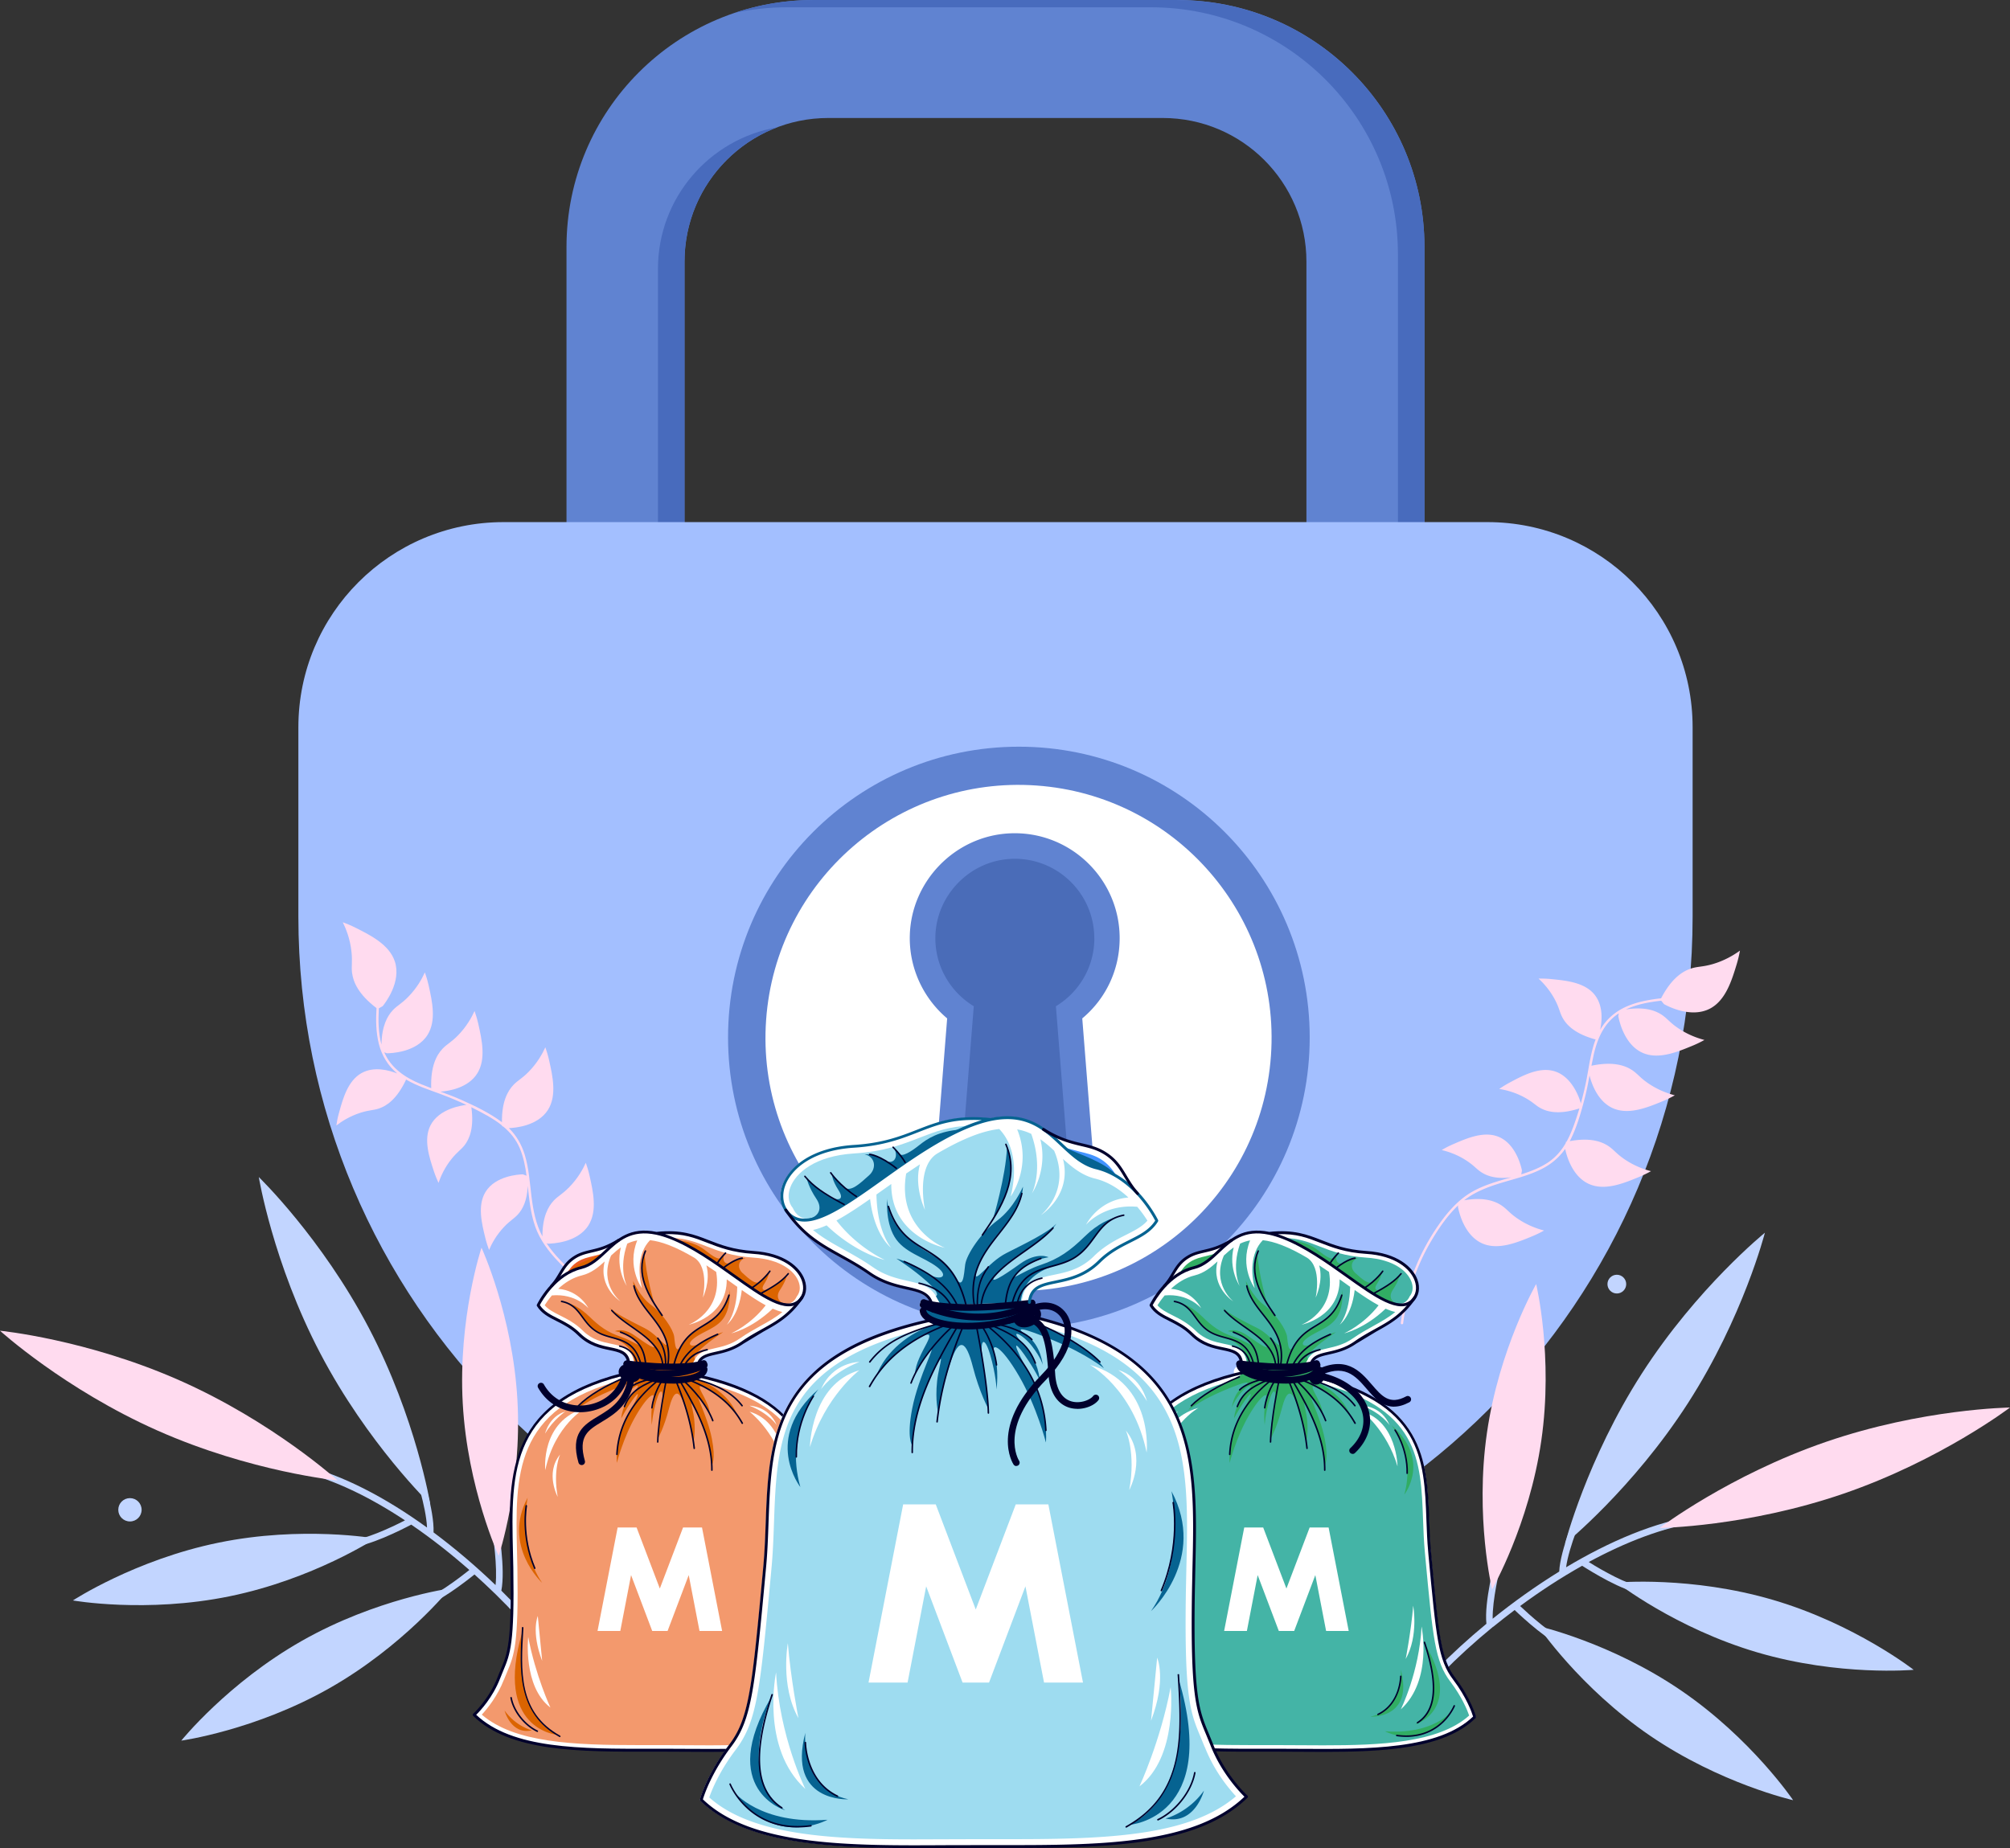 <?xml version="1.0" encoding="UTF-8" standalone="no"?>
<svg xmlns="http://www.w3.org/2000/svg" xmlns:v="https://vecta.io/nano" viewBox="0 0 385.93 354.92">
  <rect x="0" y="0" width="385.93" height="354.92" fill="#333333" stroke="none"/>
  <style>
    <![CDATA[.Q{fill:#fff}.R{fill:#ffdbef}.S{fill:#c2d5ff}.T{fill:#00002c}.U{fill:#31ad63}.V{fill:#db6400}.W{fill:#066391}.X{fill:#6083d1}]]>
  </style>
  <path class="X" d="M226.07 0H156.2c-26.2 0-47.43 21.24-47.43 47.44v99.65h22.66V50.25c0-15.24 12.35-27.59 27.59-27.59h64.23c15.24 0 27.59 12.35 27.59 27.59v96.83h22.66V47.43C273.5 21.23 252.26 0 226.06 0h0z"/>
  <path d="M126.33 51.64v95.44h5.1V50.24c0-11.78 7.38-21.82 17.76-25.78-12.98 2.25-22.86 13.55-22.86 27.18zM226.07 0H156.2c-5.28 0-10.36.86-15.11 2.46 3.23-.69 6.58-1.06 10.01-1.06h69.87c26.2 0 47.44 21.24 47.44 47.44v98.26h5.1V47.45c0-26.2-21.24-47.43-47.43-47.43V0z" fill="#486bbd"/>
  <path d="M57.29,139.66v36.41c0,73.92,59.93,133.85,133.85,133.85h0c73.92,0,133.85-59.93,133.85-133.85v-36.41c0-21.75-17.63-39.39-39.39-39.39H96.68c-21.75,0-39.39,17.63-39.39,39.39Z" fill="#a3bfff"/>
  <circle class="X" cx="195.63" cy="199.24" r="55.84"/>
  <circle class="Q" cx="195.64" cy="199.2" r="48.61" transform="matrix(.071 -.997 .997 .071 -16.93 380.23)"/>
  <path class="X" d="M186.65 235.72c-2.05 0-4.02-.86-5.41-2.37a7.4 7.4 0 0 1-1.93-5.58l2.55-32.19c-4.66-3.93-7.35-9.81-7.17-15.99.3-10.4 8.67-18.98 19.05-19.54.37-.02.73-.03 1.09-.03 11.11 0 20.15 9.04 20.15 20.15 0 6.04-2.63 11.61-7.18 15.41l2.55 32.19c.16 2.04-.54 4.07-1.93 5.57s-3.36 2.37-5.41 2.37h-16.39.03z"/>
  <path d="M210.11 180.19c0-8.7-7.29-15.71-16.09-15.24-7.84.42-14.19 6.94-14.42 14.79-.16 5.73 2.84 10.75 7.37 13.5l-2.77 34.93a2.47 2.47 0 0 0 2.46 2.66h16.39a2.47 2.47 0 0 0 2.46-2.66l-2.77-34.93c4.42-2.67 7.38-7.51 7.38-13.05h-.01z" fill="#4a6cb8"/>
  <path class="R" d="M125.48,253c-5.5-1.69-10.64-4.5-15-8.26-2.04-1.76-4.05-3.73-5.55-5.99l.24.09c.72,0,5.67-.13,7.81-3.51,1.74-2.74.9-6.49.23-9.49-.24-1.06-.51-1.92-.73-2.53-.57,1.25-1.54,3.01-3.2,4.7-1.31,1.34-2.09,1.64-2.94,2.54-1.1,1.16-2.2,3.17-2.19,6.9-1.29-2.4-1.78-5.06-2.11-7.74-.33-2.66-.5-5.38-1.29-7.96-.61-1.97-1.61-3.69-3.04-5.1,1.31-.05,5.56-.44,7.5-3.5,1.74-2.74.9-6.49.23-9.49-.24-1.06-.51-1.92-.73-2.53-.57,1.25-1.54,3.01-3.2,4.7-1.31,1.34-2.09,1.64-2.94,2.54-1.12,1.19-2.25,3.26-2.19,7.15-2.35-1.77-5.11-3.09-7.78-4.28-1.31-.59-2.66-1.09-4.01-1.59,1.66-.13,5.28-.72,7.03-3.47,1.74-2.74.9-6.49.23-9.49-.24-1.06-.51-1.92-.73-2.53-.57,1.25-1.54,3.01-3.2,4.7-1.31,1.34-2.09,1.64-2.94,2.54-1.17,1.23-2.33,3.41-2.18,7.58-.69-.26-1.38-.53-2.06-.81-2.97-1.24-5.66-3.04-6.96-6.08l.49.19c.72,0,5.67-.13,7.81-3.51,1.74-2.74.9-6.49.23-9.49-.24-1.06-.51-1.92-.73-2.53-.57,1.25-1.54,3.01-3.2,4.7-1.31,1.34-2.09,1.64-2.94,2.54-1.07,1.13-2.14,3.07-2.19,6.62-.62-2.24-.64-4.63-.51-6.96l.74-.42c.47-.58,3.63-4.64,2.33-8.59-1.06-3.21-4.63-5.01-7.48-6.44-1.01-.51-1.88-.85-2.51-1.08.63,1.28,1.41,3.22,1.67,5.67.21,1.94-.05,2.76.11,4.04.22,1.75,1.21,4.13,4.69,6.77-.13,2.3-.11,4.62.45,6.86.57,2.28,1.77,4.23,3.53,5.7-1.55-.62-4.46-1.43-6.88-.06-2.62,1.49-3.56,4.92-4.31,7.66-.27.97-.42,1.79-.5,2.39,1.01-.78,2.57-1.79,4.66-2.46,1.65-.52,2.42-.44,3.51-.8,1.53-.51,3.48-1.84,5.21-5.53l-.07-.08c2.1,1.25,4.47,2,6.75,2.85,1.7.63,3.38,1.34,5.02,2.11l-.13-.04c-.66.07-5.21.64-6.88,3.94-1.36,2.69-.24,6.07.65,8.77.31.95.65,1.72.9,2.26.41-1.2,1.14-2.91,2.52-4.62,1.09-1.35,1.77-1.71,2.48-2.61.97-1.25,1.85-3.4,1.3-7.3,1.02.51,2.03,1.04,3.03,1.6,1.02.58,1.99,1.2,2.87,1.91v.12l.25.1c1.32,1.11,2.42,2.43,3.14,4.12s1.07,3.49,1.31,5.3l-.72-.26c-.67.02-5.25.23-7.17,3.4-1.56,2.58-.71,6.03-.03,8.79.24.97.51,1.77.72,2.33.5-1.17,1.37-2.82,2.87-4.41,1.19-1.26,1.9-1.56,2.67-2.41.9-.99,1.78-2.62,1.89-5.48l.09.84c.3,2.66.63,5.37,1.69,7.85.29.68.64,1.34,1.03,1.97v.03h.02c1.24,2.02,2.9,3.79,4.61,5.4,4.69,4.41,10.38,7.69,16.53,9.58.28.09.42-.35.13-.44l.05.02Z"/>
  <g class="S">
    <path d="M94.87,305.93l.07.02c6.55,6.39,11.95,13.01,15.28,18.47l1.09-.67c-3.3-5.4-8.61-11.94-15.05-18.27.82-4.17-.56-12.09-.58-12.17l-1.26.23c.28,1.48,1.11,7.32.73,10.87-3.68-3.54-7.7-6.98-11.91-10.12.19-4.22-2.41-11.92-2.44-12l-1.21.44c.03.07,2.23,6.59,2.4,10.63-7.82-5.66-16.23-10.17-24.27-12.06l-.3,1.25c6.71,1.57,13.68,5.02,20.34,9.43-2.75,1.42-7.81,3.76-10.44,3.82l.03,1.29c3.41-.09,9.75-3.31,11.61-4.29,3.88,2.65,7.63,5.6,11.16,8.71-1.63,1.3-7,5.47-10.02,6.14l.28,1.25c3.43-.76,9.27-5.35,10.72-6.53,1.29,1.16,2.56,2.34,3.78,3.53v.04h0Z"/>
    <path d="M82.61 288.87s-12.03-11.62-21.12-28.97-11.8-33.85-11.8-33.85 12.03 11.62 21.12 28.96c9.09 17.35 11.8 33.85 11.8 33.85h0z"/>
  </g>
  <path class="R" d="M95.75 298.8s-5.99-12.96-6.9-29.3 3.6-29.89 3.6-29.89 5.99 12.96 6.9 29.3-3.6 29.89-3.6 29.89h0z"/>
  <path class="S" d="M14 307.36s11.94-7.82 27.98-11.1c16.04-3.29 30.09-.8 30.09-.8s-11.94 7.82-27.98 11.1c-16.04 3.29-30.09.8-30.09.8zm20.81 26.92s8.95-11.12 23.2-19.19c14.24-8.07 28.38-10.03 28.38-10.03s-8.95 11.12-23.2 19.19c-14.24 8.07-28.38 10.03-28.38 10.03z"/>
  <path class="R" d="M64.83 284.32s-16.65-1.63-34.55-9.57S0 255.56 0 255.56s16.65 1.63 34.55 9.57 30.28 19.19 30.28 19.19z"/>
  <path class="S" d="M22.71,289.95c0-1.24,1-2.24,2.24-2.24s2.24,1,2.24,2.24-1,2.24-2.24,2.24-2.24-1-2.24-2.24Z"/>
  <path class="R" d="M269.41 254.15c.73-5.71 2.63-11.25 5.6-16.18 1.39-2.31 2.99-4.62 4.97-6.49l-.05.25c.13.71 1.09 5.56 4.78 7.11 3 1.25 6.55-.21 9.39-1.38 1-.41 1.81-.83 2.37-1.14-1.33-.35-3.23-1.01-5.17-2.35-1.54-1.07-1.97-1.78-3-2.47-1.33-.89-3.5-1.63-7.18-.99 2.14-1.67 4.69-2.61 7.27-3.39 2.57-.77 5.22-1.4 7.62-2.62 1.84-.93 3.36-2.21 4.51-3.86.27 1.29 1.37 5.41 4.72 6.8 3 1.25 6.55-.21 9.39-1.38 1-.41 1.81-.83 2.37-1.14-1.33-.35-3.23-1.01-5.17-2.35-1.54-1.07-1.97-1.78-3-2.47-1.36-.91-3.59-1.66-7.42-.95 1.34-2.61 2.18-5.56 2.9-8.39.36-1.39.63-2.81.89-4.22.41 1.62 1.6 5.08 4.61 6.34 3 1.25 6.55-.21 9.39-1.38a20.52 20.52 0 0 0 2.37-1.15c-1.33-.35-3.23-1.01-5.17-2.35-1.54-1.07-1.97-1.78-3-2.47-1.41-.94-3.76-1.72-7.84-.86l.45-2.17c.72-3.14 2.03-6.09 4.81-7.89l-.1.52c.13.71 1.09 5.56 4.78 7.11 3 1.25 6.55-.21 9.39-1.38 1-.41 1.81-.83 2.37-1.14-1.33-.35-3.23-1.01-5.17-2.35-1.54-1.07-1.97-1.78-3-2.47-1.3-.87-3.39-1.59-6.9-1.04 2.1-1 4.45-1.42 6.77-1.68l.54.66c.65.36 5.19 2.79 8.86.84 2.99-1.59 4.15-5.41 5.08-8.46.33-1.08.52-2 .64-2.66-1.16.84-2.94 1.93-5.3 2.61-1.87.53-2.73.42-3.96.79-1.69.51-3.87 1.89-5.88 5.76-2.29.26-4.58.67-6.68 1.6-2.15.95-3.86 2.46-5.02 4.45.35-1.64.65-4.64-1.11-6.79-1.91-2.33-5.45-2.67-8.28-2.95-1-.1-1.84-.11-2.44-.09.94.86 2.2 2.22 3.21 4.17.8 1.54.84 2.31 1.39 3.32.76 1.42 2.41 3.12 6.33 4.19l.06-.08c-.88 2.28-1.22 4.74-1.66 7.14a59.06 59.06 0 0 1-1.23 5.3v-.14c-.17-.64-1.5-5.03-5.04-6.11-2.88-.88-6.02.79-8.53 2.13-.88.47-1.59.93-2.08 1.27 1.26.2 3.07.63 4.98 1.7 1.52.84 1.98 1.46 2.99 2 1.4.75 3.66 1.25 7.42.04a53.66 53.66 0 0 1-1.07 3.25c-.4 1.1-.85 2.16-1.4 3.15-.04 0-.08.02-.11.02l-.05.26c-.87 1.49-1.99 2.79-3.53 3.79-1.54.99-3.26 1.64-5 2.19l.13-.75c-.13-.65-1.12-5.13-4.56-6.49-2.8-1.1-6.06.32-8.67 1.46a18.31 18.31 0 0 0-2.17 1.11c1.24.3 3.01.87 4.83 2.08 1.45.96 1.86 1.61 2.83 2.22 1.13.72 2.89 1.31 5.72.93l-.81.23c-2.57.75-5.19 1.53-7.45 3-.62.41-1.21.86-1.77 1.35h-.03v.03c-1.78 1.57-3.24 3.5-4.54 5.46-3.55 5.37-5.82 11.53-6.64 17.91-.04.29.42.35.46.05v.03z"/>
  <g class="S">
    <path d="M286.75,312.41h-.07c-7.1,5.82-13.07,11.95-16.88,17.1l-1.03-.76c3.77-5.1,9.65-11.15,16.63-16.91-.45-4.22,1.62-11.98,1.64-12.06l1.24.34c-.41,1.45-1.75,7.19-1.68,10.75,3.99-3.21,8.3-6.29,12.78-9.06.18-4.21,3.45-11.66,3.48-11.74l1.17.54c-.03.07-2.8,6.37-3.33,10.38,8.31-4.97,17.1-8.75,25.31-9.94l.19,1.27c-6.84,1-14.1,3.84-21.15,7.66,2.62,1.64,7.48,4.4,10.1,4.69l-.14,1.28c-3.4-.37-9.45-4.12-11.23-5.25-4.11,2.31-8.12,4.93-11.91,7.73,1.51,1.43,6.52,6.04,9.48,6.96l-.39,1.22c-3.36-1.05-8.79-6.12-10.14-7.41-1.39,1.05-2.76,2.11-4.08,3.19v.04-.02Z"/>
    <path d="M300.49 296.47s13.03-10.55 23.63-27.04 14.75-32.69 14.75-32.69-13.03 10.55-23.63 27.04-14.75 32.69-14.75 32.69z"/>
  </g>
  <path class="R" d="M286.49 305.23s7.12-12.39 9.45-28.58c2.34-16.19-.99-30.05-.99-30.05s-7.12 12.39-9.45 28.58c-2.34 16.19.99 30.05.99 30.05z"/>
  <path class="S" d="M367.43 320.68s-11.25-8.79-26.99-13.42-30-3.34-30-3.34 11.25 8.79 26.99 13.42 30 3.34 30 3.34zm-23.14 25.04s-7.98-11.82-21.5-21.06c-13.53-9.24-27.48-12.39-27.48-12.39s7.97 11.82 21.5 21.06 27.48 12.39 27.48 12.39z"/>
  <path class="R" d="M318.65 293.44s16.77-.21 35.35-6.6 31.93-16.53 31.93-16.53-16.77.21-35.35 6.6-31.93 16.53-31.93 16.53z"/>
  <path class="S" d="M308.64,246.61c0-1,.81-1.8,1.8-1.8s1.8.81,1.8,1.8-.81,1.8-1.8,1.8-1.8-.81-1.8-1.8Z"/>
  <path class="Q" d="M254.05 336.29c11.47 0 23.18-.5 29.25-6.45.03-.03.05-.08.03-.13 0-.03-.91-3.4-3.98-7.45-2.75-3.62-3.14-7.87-4.61-23.68l-.06-.63c-.19-2.01-.26-4.07-.33-6.06-.42-11.66-.82-22.67-21.69-27.59l-.16-.04.14-.1c.45-.35.69-.74.72-1.17.01-.14-.06-.27-.18-.36l-.09-.07.09-.07c.17-.12.23-.34.14-.52l-.02-.02-.04-.08c0-.08 0-.14-.03-.2-.07-.15-.21-.24-.37-.24-.06 0-.12.01-.17.03 0 0-.15.07-.49.15l-.18.05.09-.16c.53-.94 1.6-1.18 3.1-1.52 1.47-.33 3.3-.75 5.16-2.05 1.37-.95 2.65-1.66 3.88-2.34 2.71-1.5 5.04-2.79 7.37-6.08l.17-.24c.63-1.02.73-2.25.28-3.49-.86-2.37-3.85-5.03-9.68-5.4-3.96-.25-6.36-1.19-8.68-2.09-2.24-.87-4.36-1.7-7.62-1.7a21.3 21.3 0 0 0-2.34.13c-.82-.16-1.58-.24-2.29-.24-1.82 0-3.41.51-4.99 1.6-2.21 1.39-3.82 1.77-5.23 2.09-1.07.25-2.07.49-3.12 1.12-1.53.93-2.21 2.06-2.92 3.25-.46.76-.92 1.54-1.64 2.33-1.73 1.89-2.63 3.73-2.63 3.75-.02.04-.02.08 0 .12.86 1.41 2.25 2.11 3.73 2.86 1.31.66 2.78 1.4 4.14 2.74 2 1.99 4.21 2.45 5.98 2.82 1.8.37 3.11.65 3.46 2.26l.02.11h-.12l-.05-.02-.07.02h-.06s-.06.03-.09.05c-.06.04-.08.06-.1.08l-.05.07-.05.14c-.01.15 0 .28.05.44l.02.09h-.1a.37.37 0 0 0-.24.09c-.44.36-.61.85-.44 1.33l.03.08-.08.02c-21.75 5.68-21.42 19.52-21.08 34.17l.07 3.05c.24 14.45-.56 16.38-1.9 19.57l-.59 1.44c-1.63 4.21-4.59 6.96-4.71 7.07-.03.02-.04.06-.04.09s.02.07.04.1c6.45 6.32 18.23 6.84 31.82 6.84h4.96l4.31.01 4.29.02h-.03z"/>
  <g class="U">
    <use href="#B"/>
    <use href="#C"/>
  </g>
  <use fill="#44b4a6" href="#D"/>
  <path class="U" d="M269.01 250.45c-1.55.02-2.63-1.19-1.57-2.76 1.07-1.57 1.33-2.79 1.33-2.79s-.77.77-2.44 2.02c-1.66 1.25-2.85 1.06-1.93-.37s.9-2.17.9-2.17l-1.58 1.66c-.9.92-2.33-.54-3.47-1.54-1.13-1-.82-2.6.59-2.88 0 0-1.28-.13-2.61.74-1.32.87-2.12-.39-1.39-1.61 0 0-.32.29-.71.8s-1.71-.36-2.74-1.19c-1.03-.82-2.57-1.92-5.76-2.16 0 0 1.75.6 6.12 3.41 4.38 2.81 7.47 5.62 10.18 7.03s3.11 2.15 5.07 1.81h-.01.02z"/>
  <path d="M214.43 322.56l.58-1.41c1.39-3.33 2.24-5.34 1.99-20.02l-.07-3.06c-.35-14.82-.66-27.61 20.25-33.07l1.24-.32-.41-1.17 1.12-.04-.19-.75.71.07-.34-1.6c-.5-2.32-2.44-2.73-4.31-3.12-1.71-.36-3.66-.76-5.43-2.52-1.48-1.46-3.11-2.29-4.42-2.94-1.17-.59-2.2-1.11-2.91-1.94.33-.53.8-1.19 1.39-1.89 4.6-.42 7 2.45 7 2.45s-1.64-3.38-5.79-3.72c1.2-1.12 2.73-2.14 4.56-2.58 1.76-.43 3.11-1.52 4.37-2.68-1.28 5 3.05 7.69 3.05 7.69s-4.21-3.28-1.83-8.82c.61-.56 1.22-1.1 1.89-1.56-1.05 4.2 1.15 7.41 1.15 7.41s-1.65-3.23.08-8.14c.59-.28 1.22-.49 1.92-.62-2.09 5.11.88 9.17.88 9.17-.69-2.71-.9-6.66 1.56-9.21 1.06.12 2.24.41 3.62.94 1.64.63 3.29 1.49 4.91 2.45 2.89 1.88 1.61 7.66 1.61 7.66s1.54-3.16.68-6.22l1.89 1.26c1.31 7.63-5.29 10.15-5.29 10.15s7.37-1.46 7.33-8.72l.97.69 1.05.75c-.12 5.22-2.02 7.28-2.02 7.28s2.3-1.66 2.89-6.67c1.62 1.14 3.16 2.16 4.59 2.94-2.88 3.74-6.61 5.38-6.61 5.38s3.87-.83 7.95-4.73c.65.28 1.27.5 1.86.63-1.29 1.07-2.65 1.82-4.2 2.68-1.26.7-2.56 1.42-3.98 2.41-1.68 1.17-3.33 1.55-4.77 1.87-1.64.37-3.05.69-3.82 2.06l-1.34 2.41 1.84-.47.42.29s-.08.07-.1.08l-1.97 1.53 2.42.57c20.06 4.72 20.42 14.84 20.84 26.56.07 2 .15 4.07.34 6.11l.06.64c1.49 16.05 1.9 20.37 4.83 24.24 2.22 2.93 3.25 5.45 3.62 6.52-5.89 5.28-17.07 5.72-28.04 5.72-1.43 0-2.85 0-4.28-.02-1.44 0-2.88-.02-4.31-.02h-4.95c-12.84 0-24.01-.45-30.32-5.85 1.07-1.15 3.02-3.55 4.25-6.73h-.02.01z" fill="#44b4a6"/>
  <g class="U">
    <use href="#E"/>
    <path d="M250.46 262.17l.67-1.2s-.78-.2 1.19-1.97 4.2-3.17 4.2-3.17-2.1.55-3.95 1.87c-1.85 1.31-3.47.7-1.61-.71s4.52-1.95 5.82-4.13.98-5.28.98-5.28.22 2.79-2.85 5.47-4.75 2.45-6.16 4.98c-1.42 2.54-1.44-.02-1.63-1.37s-2.15-4.35-4.4-6.03-3.49-4.61-3.49-4.61.07 2.45 1.95 4.67 4.12 5.12 4.47 7.01c.36 1.89-1.59-1.3-4.15-2.6s-5.72-2.82-6.84-4.03c0 0 .75 1.18 2.65 2.55s4.48 2.85 5.64 4.42-1.01.17-3.36-1.51-3.86-.88-3.86-.88 2.48.32 4.13 2-.59-.14-3.06-.95-4.05-1.98-5.96-3.84-3.53-2.49-4.54-2.71c0 0 1.8.56 3.1 2.66s2.94 3.2 5.28 3.92 4.59 2.07 4.86 5.09l10.9.36h.02z"/>
    <use href="#F"/>
    <use href="#G"/>
    <use href="#H"/>
    <path d="M268.96,320.61s.78,7.68-5.88,9.08c0,0,8.41.47,5.88-9.08Z"/>
    <use href="#I"/>
    <path d="M251.72 264.99c2.94 1.01 6.22 3.4 7.53 6.83 0 0-2.76-3.74-5.95-5.25s.57 2.15.68 5.03c0 0-.63-1.48-1.93-3.04-1.29-1.56 1.42 3.2 2.31 7.78.78 4.02 0 5.02 0 5.02s-.35-5.2-2.58-9.54c-2.23-4.33-1.07-1.61-.82.74.29 2.74-.15 4.36-.15 4.36s-.38-3.09-1.63-6.81-2.2-3-3.09.49-2.12 5.74-2.12 5.74.14-2.94.71-6.23-.15-3.9-.96-1.17-.89 4.75-.89 4.75-.34-2.92.28-4.75-.85-1.35-3.31 2.88-3.7 9.12-3.7 9.12-.47-4.41 2.12-9.12 2.27-4.91.83-2.88c-1.44 2.04-2.1 3.48-2.1 3.48s.06-2.53 2.24-4.9.09-1.4-1.19.26-1.47 2.58-1.47 2.58.22-2.66 2.14-4 .67-1.14-3.67.67c-4.61 1.92-6.81 3.77-6.81 3.77s1.51-2.56 6.13-4.72c4.63-2.16 4.74-2.71 4.74-2.71l.26-1.46s6.32 1.31 12.8.14c0 0 1.58.85.2 1.79s-.62 1.15-.62 1.15h.02z"/>
    <use href="#J"/>
  </g>
  <g class="T">
    <path d="M254 336.44c-1.43 0-2.86 0-4.28-.02-1.44 0-2.89-.02-4.31-.02h-2.5c-14.04.03-27.31.05-34.38-6.88-.05-.05-.08-.13-.08-.2 0-.08.03-.15.09-.2.03-.03 3.05-2.8 4.68-7.02.2-.53.4-1 .59-1.44 1.33-3.18 2.14-5.1 1.89-19.52l-.07-3.05c-.36-15.22-.7-29.61 23.62-34.89.15-.03.29.06.32.21s-.06.29-.21.32c-23.88 5.19-23.56 18.7-23.19 34.35l.07 3.05c.25 14.54-.58 16.49-1.94 19.74-.19.44-.38.9-.58 1.43-1.44 3.73-3.87 6.3-4.61 7.02 6.95 6.57 19.98 6.55 33.79 6.52h2.5l4.31.02c13.03.08 26.49.15 33.13-6.2-.21-.7-1.23-3.68-3.87-7.15-2.82-3.72-3.21-7.99-4.7-23.91l-.05-.61c-.19-2.02-.26-4.08-.34-6.08-.42-11.7-.82-22.76-22.5-27.47-.15-.03-.24-.18-.21-.33s.17-.25.32-.21c22.1 4.8 22.52 16.59 22.93 27.99.07 1.99.15 4.05.33 6.05l.06.61c1.47 15.79 1.86 20.04 4.59 23.63 3.07 4.05 3.97 7.36 4 7.5.02.1 0 .2-.07.27-6.03 5.91-17.55 6.49-29.35 6.49h.02z"/>
    <path d="M246.76,265.71c-.5,0-1.02-.02-1.54-.05-2.06-.14-3.97-.56-5.41-1.17-2.1-.9-2.48-1.91-2.44-2.61.02-.35.34-.62.68-.59.35.02.62.33.59.68-.02.31.48.83,1.66,1.34,1.31.56,3.08.94,4.99,1.07,1.92.14,3.73,0,5.1-.36,1.24-.33,1.81-.79,1.83-1.09.03-.35.32-.61.68-.59.35.02.62.33.59.68-.05.7-.57,1.65-2.78,2.24-1.12.3-2.5.46-3.98.46h.03Z"/>
    <path d="M245.39,264.48c-2.26,0-4.82-.43-7.43-1.73-.32-.16-.44-.54-.29-.86s.54-.45.86-.29c7.12,3.54,14,.04,14.07,0,.31-.16.7-.04.87.27.16.31.04.7-.27.87-.2.1-3.42,1.74-7.8,1.74h-.01Z"/>
    <path d="M246.78,263.16c-2.2,0-5.09-.15-8.84-.61-.35-.04-.6-.36-.56-.71s.35-.61.71-.56c11.13,1.34,14.41,0,14.44-.01.32-.14.7,0,.84.33.14.32,0,.7-.32.84-.09.04-1.66.73-6.27.73h0Z"/>
    <use href="#K"/>
    <path d="M220.82 332.62s-.04 0-.06-.02c-2.5-1.19-4.65-3.93-5.12-6.53-.02-.08.04-.15.12-.17.08-.01.15.04.17.12.45 2.51 2.53 5.16 4.95 6.32.07.03.1.12.07.19-.02.05-.08.08-.13.08h0zm51.34-1.63s-.1-.02-.12-.07c-.04-.07-.02-.16.05-.2 3.52-2.25 3.94-7.25 1.27-15.26-.03-.08.02-.16.09-.19s.16.02.19.09c2.72 8.17 2.27 13.27-1.39 15.6-.02.02-.05.02-.08.02h0zm-2.14 2.58a13.51 13.51 0 0 1-1.85-.13c-.08-.01-.14-.08-.12-.17s.07-.14.16-.12c8.17 1.12 10.85-5.53 10.88-5.6.03-.08.12-.11.19-.08.08.03.11.11.08.19-.03.07-2.38 5.91-9.34 5.91h0zm-5.44-4.17s-.11-.03-.13-.08c-.03-.07 0-.16.07-.2 4.25-2.03 4.29-7.13 4.29-7.18 0-.08.07-.15.15-.15s.14.07.14.15c0 .05-.05 5.33-4.46 7.44-.02 0-.04.02-.06.02h0zm-4.4-55.93s-.1-.03-.13-.07c-1.34-2.4-3.89-5.87-10.47-8.37-.08-.03-.12-.11-.08-.19.03-.07.11-.12.19-.08 6.67 2.53 9.25 6.06 10.62 8.49.04.07.02.16-.05.2-.02.01-.05.02-.07.02h-.01zm-.02-3.36s-.08-.02-.12-.06c-1.87-2.41-4.43-3.85-9.12-5.13-.08-.02-.12-.1-.1-.18s.1-.12.18-.1c4.76 1.3 7.36 2.77 9.27 5.23.05.06.04.15-.03.2-.03.02-.06.03-.09.03h.01zm-9.2 8.18a.15.15 0 0 1-.15-.13c-.46-4.16-1.62-8.43-3.55-13.03-.03-.07 0-.16.08-.19.07-.03.16 0 .19.08 1.94 4.63 3.11 8.92 3.57 13.11 0 .08-.05.15-.13.16h-.02 0zm3.4 4.19h0c-.08 0-.15-.07-.15-.15.03-6.09-2.91-11.6-6.19-17.19-.04-.07-.02-.16.05-.2s.16-.02.2.05c3.3 5.62 6.27 11.18 6.23 17.34 0 .08-.07.15-.15.15h0zm.17-9.5c-.06 0-.12-.03-.14-.1-.93-2.48-3.05-5.36-5.67-7.71-.06-.05-.07-.15-.01-.21.05-.06.15-.07.21-.01 2.65 2.38 4.8 5.31 5.74 7.82.03.08 0 .16-.08.19h-.05v.02zm-18.42 6.47h0c-.08 0-.14-.07-.14-.15.27-5.44 2.9-10.21 7.82-14.2.06-.05.15-.04.2.02s.04.15-.02.2c-4.86 3.93-7.45 8.64-7.71 13.99 0 .08-.07.14-.15.14h0z"/>
    <use href="#L"/>
    <path d="M243.96 277.08h0c-.08 0-.15-.07-.15-.15.09-4.29 1.59-11.67 1.6-11.75.02-.08.09-.13.17-.12.08.02.13.09.11.17-.02.07-1.51 7.43-1.6 11.7 0 .08-.07.14-.15.14h.02zm-1.12-6.57h-.02c-.08-.01-.14-.08-.13-.17.42-3.07 1.93-5.2 1.95-5.22.05-.07.14-.08.2-.03s.08.14.03.2c-.02.02-1.48 2.09-1.89 5.09-.01.07-.07.13-.15.13h0zm-14.1-.4s-.07-.02-.1-.04c-.06-.06-.06-.15 0-.21 1.89-1.92 5.18-3.9 9.25-5.57.07-.03.16 0 .19.08.03.07 0 .16-.08.19-4.04 1.65-7.29 3.61-9.15 5.5-.03.03-.07.04-.1.04h-.01zm9.28-3.05s-.07-.01-.1-.04c-.06-.05-.06-.15 0-.2.82-.89 2.71-1.65 4.22-2.02.07-.02.15.03.18.11.02.08-.03.16-.11.18-1.47.35-3.3 1.09-4.08 1.93-.03.03-.07.05-.11.05h0zm32.16 16.02h0c-.08 0-.15-.07-.14-.15.09-4.74-2.28-8.17-2.3-8.2-.05-.07-.03-.16.03-.2.07-.05.16-.03.2.03.03.03 2.45 3.54 2.36 8.37 0 .08-.07.14-.15.14h0zm-49.83 18.25c-.06 0-.11-.03-.14-.09-2.69-6.3-1.64-12.04-1.63-12.09.02-.08.08-.14.17-.12.08.02.13.09.12.17-.01.06-1.04 5.71 1.61 11.92.03.07 0 .16-.08.19-.02 0-.04.01-.06.01h.01z"/>
  </g>
  <g class="Q">
    <use href="#M"/>
    <use href="#N"/>
    <path d="M261.58 271.1s4.68 3.55 6.75 10.5c0 0-.1-8.57-6.75-10.5zm5.23 2.6s-1.44-2.24-5.23-3.74c0 0 3.65 0 5.23 3.74zm-41.6 5.63s-1.4 2.99-.47 8.13c0 0-2.47-4.55.47-8.13z"/>
    <use href="#O"/>
    <use href="#P"/>
    <path d="M272.95,312.36s2.17,10.33-3.99,15.92c0,0,3.54-7.12,3.99-15.92Z"/>
    <use href="#Q"/>
  </g>
  <use class="U" href="#R"/>
  <g class="T">
    <path d="M238.38,262.09c-.14,0-.26-.1-.27-.25-.2-1.88-1.48-2.15-3.41-2.55-1.79-.37-4.02-.84-6.05-2.85-1.34-1.33-2.81-2.07-4.1-2.72-1.5-.75-2.91-1.46-3.79-2.91-.05-.08-.05-.18-.01-.26.12-.24,2.92-6.02,8.43-7.37,1.81-.44,3.16-1.7,4.58-3.04,2.31-2.17,4.89-4.6,9.95-3.56,4.69-.49,7.28.51,10.02,1.58,2.31.9,4.7,1.83,8.63,2.09,5.89.37,8.93,3.08,9.8,5.5.59,1.62.28,3.21-.83,4.26-2.65,2.51-7.39-.87-12.88-4.78-3.75-2.67-8-5.7-12.2-7.32-.94-.36-1.8-.62-2.59-.79h-.02c-4.8-1.01-7.18,1.24-9.5,3.42-1.48,1.39-2.88,2.7-4.82,3.18-4.8,1.17-7.54,6.06-8,6.93.8,1.23,2.05,1.86,3.49,2.58,1.33.67,2.84,1.43,4.24,2.82,1.92,1.9,4.06,2.35,5.78,2.7,1.94.4,3.6.75,3.84,3.03.02.15-.09.29-.24.3h-.05ZM245.33,237.02c.36.11.73.24,1.1.39,4.27,1.65,8.55,4.69,12.32,7.38,5.29,3.77,9.86,7.03,12.18,4.82.95-.9,1.21-2.27.69-3.68-.82-2.25-3.69-4.78-9.32-5.13-4.02-.25-6.56-1.25-8.8-2.12-2.45-.96-4.6-1.8-8.18-1.66h0Z"/>
    <path d="M223.6 247.23a.28.28 0 0 1-.19-.07.28.28 0 0 1-.02-.39c.71-.78 1.17-1.56 1.62-2.31.73-1.21 1.41-2.36 2.97-3.3 1.06-.65 2.08-.88 3.16-1.14 1.4-.33 3-.7 5.15-2.06.13-.08.3-.04.38.08.08.13.04.3-.09.38-2.23 1.41-3.87 1.79-5.32 2.13-1.08.25-2.01.47-3 1.07-1.44.88-2.07 1.91-2.79 3.11-.46.77-.95 1.57-1.68 2.39-.05.06-.13.09-.2.09h0v.02zm27.97 16.05h0c-.15 0-.27-.13-.27-.28.06-2.56 1.69-2.93 3.75-3.4 1.44-.32 3.23-.73 5.02-1.99 1.39-.97 2.68-1.68 3.92-2.37 2.73-1.51 5.08-2.8 7.4-6.19.09-.13.26-.15.38-.07.13.08.15.25.07.38-2.4 3.49-4.92 4.88-7.59 6.36l-3.87 2.34c-1.89 1.32-3.73 1.73-5.21 2.07-2.04.46-3.28.74-3.33 2.87 0 .15-.13.27-.27.27h0zm-4.55-.96h-.03c-.08-.02-.13-.1-.1-.18 1.26-4.95 3.52-6.33 5.71-7.67 1.93-1.18 3.76-2.29 4.89-5.78.02-.08.11-.12.18-.09.08.02.12.11.09.19-1.16 3.58-3.12 4.78-5.01 5.93-2.14 1.31-4.35 2.65-5.58 7.49-.02.07-.08.11-.14.11h0zm1.22 0s-.04 0-.06-.02c-.07-.03-.1-.12-.07-.19 1.49-3.13 4.52-4.78 7.28-6 .07-.03.16 0 .19.08.03.07 0 .16-.07.19-2.72 1.19-5.69 2.82-7.13 5.85-.03.05-.08.08-.13.08h0zm-3.28.14c-.08 0-.14-.06-.15-.13-.32-3.45-3.12-5.42-5.83-7.33-1.4-.99-2.85-2.01-3.96-3.23-.05-.06-.05-.15.01-.2s.15-.05.2.01c1.08 1.19 2.51 2.21 3.91 3.18 2.77 1.95 5.62 3.96 5.96 7.54 0 .08-.05.15-.13.16h-.01zm.88.16h-.03c-.08-.02-.13-.09-.12-.17.88-4.62-1.24-7.32-3.29-9.92-1.31-1.66-2.66-3.37-3.15-5.54-.02-.08.03-.16.11-.17.08-.02.16.03.17.11.48 2.1 1.75 3.72 3.1 5.42 2.09 2.65 4.25 5.4 3.35 10.16a.14.14 0 0 1-.14.12h0zm-5.07-.3c-.07 0-.13-.05-.14-.11-.95-3.95-3.12-4.55-5.43-5.19-.98-.27-2-.55-2.93-1.1-1.34-.79-2.11-1.85-2.86-2.87-.97-1.33-1.89-2.58-3.94-2.97-.08-.02-.13-.09-.12-.17s.09-.13.17-.12c2.16.41 3.11 1.72 4.12 3.09.73 1 1.49 2.04 2.77 2.79.9.53 1.9.81 2.86 1.07 2.28.63 4.65 1.28 5.63 5.4.02.08-.03.16-.11.18h-.03 0zm8.26.14s-.05 0-.07-.02c-.07-.04-.1-.13-.06-.2 1.12-2.15 2.99-2.83 4.5-3.18.08-.02.16.03.18.11s-.03.16-.11.18c-1.44.34-3.23.99-4.3 3.03-.03.05-.08.08-.13.08h-.01zm-7.38-.14a.16.16 0 0 1-.15-.14c-.29-3.38-1.54-5-4.74-6.21-.07-.03-.11-.11-.08-.19s.11-.12.19-.08c3.29 1.24 4.63 2.99 4.93 6.46 0 .08-.05.15-.14.16h-.01z"/>
    <path d="M245.45 262.68h0c-.08 0-.14-.07-.14-.15.1-2.34-.33-3.92-1.46-5.45-.05-.07-.03-.16.03-.2.06-.05.15-.03.2.03 1.18 1.59 1.62 3.23 1.52 5.64 0 .08-.07.14-.15.14h0zm-5.45-.61a.14.14 0 0 1-.14-.12c-.2-1-.89-2.76-3.24-3.29-.08-.02-.13-.1-.11-.17s.09-.13.17-.11c1.86.42 3.09 1.66 3.46 3.52.02.08-.03.15-.12.17h-.03 0z"/>
    <use href="#S"/>
    <path d="M263.65 248.61s-.1-.03-.13-.08c-.04-.07-.01-.16.06-.2 2.89-1.54 4.18-2.46 5.32-3.81.05-.06.14-.07.21-.02.06.05.07.14.02.2-1.17 1.38-2.48 2.32-5.4 3.88-.02.01-.05.02-.07.02h0zm-1.67-1.09s-.09-.02-.12-.07c-.05-.07-.03-.16.04-.2 2.34-1.53 3.46-3.19 3.47-3.2.05-.07.14-.08.2-.04.07.05.08.14.04.2-.05.07-1.16 1.72-3.55 3.28-.02.02-.05.02-.08.02h0zm-5.46-3.84s-.08-.02-.12-.05c-.05-.06-.04-.15.02-.2 2.34-1.86 3.69-1.95 3.75-1.95.08 0 .15.06.15.14s-.06.15-.14.15c-.01 0-1.32.1-3.58 1.89-.03.02-.06.03-.09.03h.01zm-1.2-.82s-.05 0-.07-.02c-.07-.04-.09-.13-.05-.2.63-1.1 1.63-2.06 1.67-2.1.06-.05.15-.05.21 0 .06.06.05.15 0 .21 0 0-1 .98-1.62 2.04-.03.05-.08.07-.13.07h-.01zm12.34 27.29c-2.31 0-3.84-1.78-5.23-3.4-2.23-2.59-4.34-5.03-9.48-2.33-.31.17-.7.04-.87-.27-.16-.31-.04-.7.27-.87 6.05-3.18 8.82.04 11.05 2.63 1.91 2.22 3.41 3.97 6.59 2.26.31-.17.7-.05.87.26s.05.7-.26.87c-1.11.59-2.08.84-2.94.84h0z"/>
    <path d="M252.66,265.91c-.08,0-.17,0-.25-.02-.23-.05-.98-.29-1.07-1.46-.03-.35.24-.66.59-.69.36-.02.66.24.69.59.02.24.08.31.08.31.05,0,.29-.14.41-.39.11-.24.05-.46-.19-.68-.26-.24-.27-.65-.03-.9.24-.26.65-.27.9-.03.66.62.83,1.48.44,2.23-.32.63-.97,1.04-1.58,1.04h.01Z"/>
    <path d="M259.71 279.21c-.17 0-.34-.07-.47-.2-.24-.26-.23-.66.03-.9 2.12-2 2.95-4.51 2.28-6.9-.86-3.07-3.99-5.46-8.36-6.39-.34-.07-.57-.41-.49-.76s.41-.57.76-.49c4.85 1.03 8.33 3.76 9.33 7.3.8 2.86-.16 5.84-2.64 8.18a.61.61 0 0 1-.44.17h0z"/>
  </g>
  <path class="Q" d="M136.38 336.29c11.47 0 23.19-.5 29.25-6.45.03-.03.05-.08.03-.13 0-.03-.91-3.4-3.98-7.45-2.75-3.62-3.14-7.87-4.61-23.68l-.06-.63c-.19-2.01-.26-4.07-.33-6.06-.42-11.66-.82-22.67-21.7-27.59l-.16-.04.13-.1c.45-.35.7-.74.73-1.17a.44.44 0 0 0-.18-.36l-.09-.07.09-.07c.17-.12.23-.34.14-.52l-.02-.02-.04-.08c0-.08 0-.14-.03-.2-.07-.15-.21-.24-.37-.24-.06 0-.12.01-.17.03 0 0-.15.07-.49.15l-.18.05.09-.16c.53-.94 1.6-1.18 3.09-1.52 1.47-.33 3.3-.75 5.16-2.05 1.36-.95 2.65-1.66 3.88-2.34 2.71-1.5 5.04-2.79 7.37-6.08l.17-.24c.64-1.02.73-2.25.28-3.49-.86-2.37-3.85-5.03-9.68-5.4-3.96-.25-6.36-1.19-8.68-2.09-2.24-.87-4.36-1.7-7.62-1.7a21.3 21.3 0 0 0-2.34.13c-.82-.16-1.58-.24-2.29-.24-1.82 0-3.41.51-4.99 1.6-2.21 1.39-3.82 1.77-5.23 2.09-1.07.25-2.07.49-3.12 1.12-1.53.93-2.21 2.06-2.92 3.25-.46.76-.92 1.54-1.64 2.33-1.73 1.89-2.63 3.73-2.63 3.75-.02.04-.02.08 0 .12.86 1.41 2.25 2.11 3.73 2.86 1.3.66 2.78 1.4 4.14 2.74 2 1.99 4.21 2.45 5.98 2.82 1.8.37 3.11.65 3.46 2.26l.02.11h-.12l-.05-.02-.07.02h-.06s-.06.03-.09.05c-.07.04-.08.06-.1.08l-.05.07-.05.14c0 .15 0 .28.05.44l.02.09h-.1a.37.37 0 0 0-.24.09c-.44.36-.61.85-.44 1.33l.03.08-.08.02c-21.75 5.68-21.42 19.52-21.07 34.17l.07 3.05c.24 14.45-.56 16.38-1.9 19.57-.19.46-.39.92-.58 1.44-1.63 4.21-4.59 6.96-4.71 7.07-.03.02-.04.06-.04.09s.02.07.04.1c6.45 6.32 18.22 6.84 31.82 6.84h4.96l4.31.01 4.29.02h-.03z"/>
  <use fill="#eb5b26" href="#B" x="-117.66"/>
  <use class="V" href="#C" x="-117.66"/>
  <use fill="#f3996d" href="#D" x="-117.67"/>
  <path class="V" d="M151.35 250.45c-1.55.02-2.64-1.19-1.57-2.76s1.33-2.79 1.33-2.79-.77.77-2.44 2.02c-1.66 1.25-2.85 1.06-1.93-.37s.9-2.17.9-2.17l-1.58 1.66c-.9.92-2.33-.54-3.47-1.54s-.82-2.6.59-2.88c0 0-1.28-.13-2.61.74-1.32.87-2.12-.39-1.39-1.61 0 0-.32.29-.72.8-.39.51-1.71-.36-2.74-1.19-1.03-.82-2.57-1.92-5.76-2.16 0 0 1.75.6 6.12 3.41s7.47 5.62 10.18 7.03c2.72 1.41 3.11 2.15 5.07 1.81h.02z"/>
  <path d="M96.77 322.56l.58-1.41c1.39-3.33 2.24-5.34 1.99-20.02l-.07-3.06c-.35-14.82-.66-27.61 20.25-33.07l1.24-.32-.41-1.17 1.12-.04-.19-.75.71.07-.34-1.6c-.5-2.32-2.44-2.73-4.31-3.12-1.72-.36-3.65-.76-5.43-2.52-1.48-1.46-3.11-2.29-4.42-2.94-1.17-.59-2.2-1.11-2.91-1.94.33-.53.8-1.19 1.39-1.89 4.6-.42 7 2.45 7 2.45s-1.65-3.38-5.79-3.72c1.2-1.12 2.72-2.14 4.56-2.58 1.76-.43 3.11-1.52 4.37-2.68-1.28 5 3.05 7.69 3.05 7.69s-4.21-3.28-1.83-8.82c.61-.56 1.22-1.1 1.88-1.56-1.05 4.2 1.15 7.41 1.15 7.41s-1.65-3.23.08-8.14c.59-.28 1.22-.49 1.92-.62-2.09 5.11.89 9.17.89 9.17-.69-2.71-.9-6.66 1.56-9.21 1.06.12 2.24.41 3.62.94 1.64.63 3.29 1.49 4.91 2.45 2.89 1.88 1.61 7.66 1.61 7.66s1.54-3.16.68-6.22l1.88 1.26c1.31 7.63-5.29 10.15-5.29 10.15s7.37-1.46 7.32-8.72l.97.69 1.05.75c-.12 5.22-2.02 7.28-2.02 7.28s2.3-1.66 2.89-6.67c1.62 1.14 3.16 2.16 4.59 2.94-2.88 3.74-6.61 5.38-6.61 5.38s3.86-.83 7.95-4.73c.65.28 1.27.5 1.86.63-1.29 1.07-2.65 1.82-4.2 2.68-1.26.7-2.56 1.42-3.98 2.41-1.68 1.17-3.33 1.55-4.77 1.87-1.64.37-3.05.69-3.82 2.06l-1.34 2.41 1.84-.47.41.29s-.08.07-.1.08l-1.97 1.53 2.43.57c20.06 4.72 20.42 14.84 20.84 26.56.07 2 .15 4.07.34 6.11l.06.64c1.49 16.05 1.9 20.37 4.83 24.24 2.22 2.93 3.25 5.45 3.62 6.52-5.89 5.28-17.07 5.72-28.04 5.72-1.42 0-2.85 0-4.28-.02-1.44 0-2.88-.02-4.31-.02h-4.96c-12.84 0-24.01-.45-30.31-5.85 1.06-1.15 3.02-3.55 4.25-6.73h.01z" fill="#f3996d"/>
  <g class="V">
    <use href="#E" x="-117.67"/>
    <path d="M132.8 262.17l.66-1.2s-.78-.2 1.19-1.97 4.2-3.17 4.2-3.17-2.1.55-3.95 1.87c-1.85 1.31-3.47.7-1.61-.71s4.52-1.95 5.82-4.13c1.3-2.19.98-5.28.98-5.28s.22 2.79-2.85 5.47-4.75 2.45-6.17 4.98c-1.42 2.54-1.44-.02-1.63-1.37s-2.15-4.35-4.4-6.03-3.48-4.61-3.48-4.61.07 2.45 1.95 4.67c1.89 2.22 4.12 5.12 4.47 7.01.36 1.89-1.59-1.3-4.14-2.6-2.56-1.3-5.72-2.82-6.84-4.03 0 0 .75 1.18 2.65 2.55s4.49 2.85 5.64 4.42c1.16 1.57-1.01.17-3.36-1.51s-3.86-.88-3.86-.88 2.48.32 4.13 2-.59-.14-3.06-.95c-2.46-.82-4.05-1.98-5.96-3.84s-3.53-2.49-4.54-2.71c0 0 1.8.56 3.1 2.66s2.93 3.2 5.28 3.92c2.34.72 4.59 2.07 4.87 5.09l10.9.36h0z"/>
    <use href="#F" x="-117.67"/>
    <use href="#G" x="-117.67"/>
    <use href="#H" x="-117.67"/>
    <path d="M151.29,320.61s.78,7.68-5.88,9.08c0,0,8.4.47,5.88-9.08Z"/>
    <use href="#I" x="-117.66"/>
    <path d="M134.05 264.99c2.95 1.01 6.22 3.4 7.53 6.83 0 0-2.76-3.74-5.95-5.25s.57 2.15.68 5.03c0 0-.63-1.48-1.93-3.04-1.29-1.56 1.43 3.2 2.31 7.78.78 4.02 0 5.02 0 5.02s-.35-5.2-2.58-9.54c-2.23-4.33-1.07-1.61-.82.74.29 2.74-.15 4.36-.15 4.36s-.38-3.09-1.63-6.81c-1.24-3.72-2.2-3-3.09.49s-2.12 5.74-2.12 5.74.14-2.94.71-6.23c.56-3.3-.16-3.9-.96-1.17s-.89 4.75-.89 4.75-.34-2.92.28-4.75-.85-1.35-3.31 2.88-3.69 9.12-3.69 9.12-.47-4.41 2.12-9.12 2.27-4.91.83-2.88c-1.44 2.04-2.1 3.48-2.1 3.48s.06-2.53 2.24-4.9.09-1.4-1.19.26-1.47 2.58-1.47 2.58.22-2.66 2.14-4 .66-1.14-3.67.67c-4.61 1.92-6.81 3.77-6.81 3.77s1.51-2.56 6.13-4.72c4.63-2.16 4.74-2.71 4.74-2.71l.26-1.46s6.32 1.31 12.8.14c0 0 1.58.85.2 1.79s-.62 1.15-.62 1.15h0z"/>
    <use href="#J" x="-117.66"/>
  </g>
  <g class="T">
    <path d="M136.33 336.44c-1.43 0-2.86 0-4.29-.02-1.44 0-2.88-.02-4.31-.02h-2.5c-14.05.03-27.31.05-34.38-6.88-.05-.05-.08-.13-.08-.2 0-.08.03-.15.09-.2.03-.03 3.05-2.8 4.68-7.02.2-.53.4-1 .59-1.44 1.33-3.18 2.14-5.1 1.89-19.52l-.07-3.04c-.36-15.23-.71-29.61 23.62-34.9.15-.03.29.06.32.21s-.06.29-.21.32c-23.88 5.19-23.56 18.7-23.19 34.35l.07 3.05c.24 14.54-.58 16.49-1.94 19.74-.19.44-.38.9-.58 1.43-1.44 3.73-3.87 6.3-4.61 7.02 6.95 6.57 19.99 6.55 33.79 6.52h2.5l4.31.02c13.02.08 26.49.15 33.12-6.2-.21-.7-1.23-3.68-3.87-7.15-2.82-3.71-3.21-7.98-4.69-23.88l-.06-.64c-.19-2.02-.26-4.08-.33-6.08-.42-11.7-.82-22.76-22.5-27.47-.15-.03-.24-.18-.21-.33s.18-.25.32-.21c22.1 4.8 22.52 16.59 22.93 27.99.07 1.99.15 4.05.33 6.05l.06.64c1.47 15.77 1.86 20.01 4.59 23.6 3.07 4.05 3.97 7.36 4 7.5.02.1 0 .2-.07.27-6.03 5.91-17.55 6.49-29.35 6.49h.03z"/>
    <path d="M129.1 265.71a26.98 26.98 0 0 1-1.54-.05c-2.06-.14-3.97-.56-5.41-1.17-2.1-.9-2.49-1.91-2.44-2.61a.63.63 0 1 1 1.27.09c-.02.31.48.84 1.66 1.34 1.31.56 3.08.94 5 1.07 1.92.14 3.73 0 5.1-.36 1.24-.33 1.81-.79 1.83-1.09.02-.35.32-.62.68-.59a.63.63 0 0 1 .59.68c-.05.7-.57 1.65-2.78 2.24-1.12.3-2.5.46-3.98.46h.02z"/>
    <path d="M127.72,264.48c-2.26,0-4.82-.43-7.43-1.73-.32-.16-.44-.54-.29-.86.16-.32.54-.45.86-.29,7.12,3.54,14,.04,14.07,0,.31-.16.7-.04.87.27.16.31.04.7-.27.87-.2.1-3.42,1.74-7.8,1.74h-.01Z"/>
    <path d="M129.12,263.16c-2.2,0-5.09-.15-8.84-.61-.35-.04-.6-.36-.56-.71s.35-.61.71-.56c11.13,1.34,14.41,0,14.44-.01.32-.14.7,0,.84.33.14.32,0,.7-.32.84-.09.04-1.66.73-6.28.73h0Z"/>
    <use href="#K" x="-117.67"/>
    <path d="M103.16 332.62s-.04 0-.06-.02c-2.5-1.19-4.65-3.93-5.11-6.53-.02-.08.04-.15.12-.17.08-.01.15.04.17.12.45 2.51 2.53 5.16 4.95 6.32.07.03.1.12.07.19-.02.05-.08.08-.13.08h0zm51.33-1.63s-.1-.02-.12-.07c-.04-.07-.02-.16.05-.2 3.52-2.25 3.94-7.25 1.27-15.26-.03-.08.02-.16.09-.19.08-.03.16.02.19.09 2.72 8.17 2.27 13.27-1.39 15.6-.02.02-.05.02-.08.02h0zm-2.13 2.58a13.51 13.51 0 0 1-1.85-.13c-.08-.01-.14-.08-.12-.17s.08-.14.17-.12c8.16 1.12 10.85-5.53 10.87-5.6.03-.07.12-.11.19-.08.08.03.11.11.08.19-.03.07-2.38 5.91-9.34 5.91h0zm-5.44-4.17c-.05 0-.11-.03-.13-.08-.03-.07 0-.16.07-.2 4.24-2.03 4.29-7.13 4.29-7.18 0-.08.07-.15.15-.15h0c.08 0 .15.07.15.15 0 .05-.05 5.33-4.46 7.44-.02 0-.04.02-.06.02h0zm-4.4-55.93c-.05 0-.1-.03-.13-.07-1.34-2.4-3.89-5.87-10.47-8.37-.08-.03-.11-.11-.08-.19.03-.07.11-.12.19-.08 6.66 2.53 9.25 6.06 10.62 8.49.04.07.02.16-.06.2-.02.01-.05.02-.07.02h0zm-.03-3.36s-.09-.02-.12-.06c-1.87-2.41-4.43-3.85-9.12-5.13-.08-.02-.12-.1-.1-.18s.1-.12.18-.1c4.76 1.3 7.36 2.77 9.27 5.23.05.06.04.15-.03.2-.03.02-.06.03-.09.03h0zm-9.19 8.18a.15.15 0 0 1-.15-.13c-.46-4.16-1.62-8.43-3.55-13.03-.03-.07 0-.16.08-.19s.16 0 .19.08c1.94 4.63 3.11 8.92 3.57 13.11 0 .08-.05.15-.13.16h-.02 0zm3.39 4.19h0c-.08 0-.15-.07-.15-.15.03-6.08-2.91-11.6-6.19-17.19-.04-.07-.02-.16.05-.2s.16-.02.2.05c3.3 5.62 6.26 11.18 6.23 17.34 0 .08-.07.15-.15.15h0zm.17-9.5c-.06 0-.12-.03-.14-.1-.93-2.48-3.05-5.36-5.67-7.71-.06-.05-.07-.15 0-.21s.15-.07.2-.01c2.65 2.38 4.79 5.31 5.74 7.82.03.08 0 .16-.08.19h-.05v.02zm-18.41 6.47h0c-.08 0-.14-.07-.14-.15.27-5.44 2.9-10.21 7.83-14.2.06-.05.15-.04.2.02s.04.15-.02.2c-4.86 3.93-7.45 8.64-7.72 13.99 0 .08-.07.14-.15.14h0z"/>
    <use href="#L" x="-117.67"/>
    <path d="M126.29 277.08h0c-.08 0-.15-.07-.14-.15.09-4.29 1.59-11.67 1.6-11.75.02-.08.09-.13.17-.12.08.02.13.09.11.17-.02.07-1.51 7.43-1.6 11.7 0 .08-.07.14-.15.14h0zm-1.12-6.57h-.02c-.08-.01-.14-.08-.12-.17.42-3.07 1.93-5.2 1.94-5.22.05-.07.14-.08.2-.03s.08.14.03.2c-.02.02-1.48 2.09-1.89 5.09 0 .07-.07.13-.15.13h0zm-14.1-.4s-.07-.02-.1-.04c-.06-.06-.06-.15 0-.21 1.89-1.92 5.18-3.9 9.25-5.57.07-.03.16 0 .19.08.03.07 0 .16-.08.19-4.04 1.65-7.29 3.61-9.15 5.5-.03.03-.07.04-.1.04h0zm9.28-3.05s-.07-.01-.1-.04c-.06-.05-.06-.15 0-.2.82-.89 2.71-1.65 4.22-2.02.08-.02.16.03.18.11s-.03.16-.11.18c-1.47.35-3.3 1.09-4.08 1.93-.03.03-.07.05-.11.05h0zm32.16 16.02h0c-.08 0-.15-.07-.14-.15.09-4.74-2.28-8.17-2.3-8.2-.05-.07-.03-.16.03-.2s.16-.03.2.03c.02.03 2.45 3.54 2.36 8.37 0 .08-.07.14-.15.14h0zm-49.83 18.25c-.06 0-.11-.03-.14-.09-2.69-6.3-1.64-12.04-1.63-12.09.02-.08.08-.14.17-.12.08.02.13.09.12.17 0 .06-1.04 5.71 1.61 11.92.03.07 0 .16-.08.19-.02 0-.04.01-.06.01h.01z"/>
  </g>
  <g class="Q">
    <use href="#M" x="-117.67"/>
    <use href="#N" x="-117.67"/>
    <path d="M143.91 271.1s4.69 3.55 6.75 10.5c0 0-.1-8.57-6.75-10.5zm5.24 2.6s-1.44-2.24-5.24-3.74c0 0 3.65 0 5.24 3.74zm-41.61 5.63s-1.4 2.99-.46 8.13c0 0-2.47-4.55.46-8.13z"/>
    <use href="#O" x="-117.66"/>
    <use href="#P" x="-117.67"/>
    <path d="M155.29,312.36s2.17,10.33-3.99,15.92c0,0,3.55-7.12,3.99-15.92Z"/>
    <use href="#Q" x="-117.66"/>
  </g>
  <use class="V" href="#R" x="-117.66"/>
  <g class="T">
    <path d="M120.71,262.09c-.14,0-.26-.1-.27-.25-.2-1.88-1.48-2.15-3.41-2.55-1.79-.37-4.02-.84-6.05-2.85-1.34-1.33-2.81-2.07-4.1-2.72-1.5-.75-2.91-1.46-3.79-2.91-.05-.08-.05-.18,0-.26.12-.24,2.92-6.02,8.43-7.37,1.81-.44,3.15-1.7,4.58-3.04,2.31-2.17,4.89-4.6,9.95-3.56,4.69-.49,7.28.51,10.01,1.58,2.31.9,4.7,1.83,8.63,2.09,5.89.37,8.93,3.08,9.8,5.5.59,1.62.28,3.21-.83,4.26-2.65,2.51-7.39-.87-12.88-4.78-3.75-2.67-7.99-5.7-12.2-7.32-.94-.36-1.8-.62-2.6-.79h0c-4.8-1.01-7.19,1.24-9.51,3.41-1.48,1.39-2.88,2.7-4.82,3.18-4.81,1.17-7.54,6.06-8,6.93.8,1.23,2.05,1.86,3.49,2.58,1.33.67,2.84,1.43,4.24,2.82,1.92,1.9,4.06,2.35,5.78,2.7,1.94.4,3.6.75,3.84,3.03.02.15-.09.29-.24.3h-.03v.02ZM127.66,237.02c.36.11.73.24,1.1.39,4.27,1.65,8.55,4.69,12.32,7.38,5.29,3.77,9.86,7.03,12.18,4.82.94-.9,1.2-2.27.69-3.68-.82-2.25-3.69-4.78-9.32-5.13-4.02-.25-6.56-1.25-8.8-2.12-2.45-.96-4.61-1.8-8.18-1.66h.01Z"/>
    <path d="M105.93 247.23a.28.28 0 0 1-.19-.07.28.28 0 0 1-.02-.39c.71-.78 1.17-1.55 1.62-2.31.73-1.21 1.42-2.36 2.97-3.3 1.06-.65 2.08-.88 3.16-1.14 1.41-.33 3-.7 5.15-2.06.13-.08.3-.04.38.08.08.13.04.3-.08.38-2.23 1.41-3.87 1.79-5.32 2.13-1.08.25-2.01.47-3 1.07-1.44.88-2.06 1.91-2.79 3.11-.46.77-.94 1.57-1.68 2.39-.05.06-.13.09-.2.09h0v.02zm27.98 16.05h0c-.15 0-.27-.13-.27-.28.07-2.56 1.69-2.93 3.75-3.4 1.44-.32 3.23-.73 5.02-1.99 1.39-.97 2.68-1.68 3.92-2.37 2.72-1.51 5.08-2.8 7.4-6.19.08-.12.26-.15.38-.07s.16.25.07.38c-2.4 3.49-4.91 4.88-7.58 6.36l-3.87 2.34c-1.89 1.32-3.73 1.73-5.21 2.07-2.04.46-3.28.74-3.33 2.87 0 .15-.13.27-.27.27h-.01zm-4.55-.96h-.03c-.08-.02-.13-.1-.1-.18 1.26-4.95 3.52-6.33 5.71-7.67 1.93-1.18 3.76-2.29 4.89-5.78.03-.08.11-.12.19-.09s.12.11.09.19c-1.16 3.58-3.12 4.78-5.01 5.93-2.14 1.31-4.35 2.65-5.58 7.49-.02.07-.08.11-.14.11h-.02zm1.22 0s-.04 0-.06-.02c-.07-.03-.1-.12-.07-.19 1.49-3.12 4.52-4.78 7.28-6 .07-.03.16 0 .19.08.03.07 0 .16-.07.19-2.72 1.19-5.69 2.82-7.13 5.85-.02.05-.08.08-.13.08h0zm-3.28.14a.16.16 0 0 1-.15-.14c-.32-3.45-3.12-5.42-5.83-7.33-1.41-.99-2.86-2.01-3.96-3.23-.05-.06-.05-.15 0-.2.06-.05.15-.05.2.01 1.08 1.19 2.51 2.21 3.91 3.18 2.77 1.95 5.63 3.96 5.96 7.54 0 .08-.05.15-.13.16h-.02.01zm.87.16h-.03c-.08-.02-.13-.09-.12-.17.88-4.62-1.24-7.32-3.29-9.92-1.31-1.66-2.66-3.37-3.15-5.54-.02-.08.03-.16.11-.17.08-.02.16.03.17.11.48 2.1 1.75 3.72 3.1 5.42 2.09 2.65 4.25 5.4 3.35 10.16-.02.07-.07.12-.14.12h0zm-5.07-.3c-.07 0-.13-.05-.14-.11-.95-3.95-3.12-4.55-5.43-5.19-.98-.27-2-.55-2.93-1.1-1.34-.79-2.11-1.85-2.86-2.87-.97-1.33-1.89-2.58-3.94-2.97-.08-.02-.13-.09-.12-.17.02-.08.09-.13.17-.12 2.16.41 3.11 1.72 4.12 3.09.73 1 1.49 2.04 2.77 2.79.9.53 1.9.81 2.86 1.07 2.29.63 4.65 1.28 5.64 5.4.02.08-.03.16-.11.18h-.03zm8.27.14s-.05 0-.07-.02c-.07-.04-.1-.13-.06-.2 1.12-2.15 2.99-2.83 4.5-3.18.07-.02.16.03.18.11s-.03.16-.11.18c-1.44.34-3.24.99-4.3 3.03-.03.05-.08.08-.13.08h0zm-7.38-.14a.16.16 0 0 1-.15-.14c-.29-3.38-1.54-5-4.74-6.21-.08-.03-.11-.11-.08-.19s.11-.12.19-.08c3.29 1.24 4.63 2.99 4.93 6.46 0 .08-.05.15-.14.16h0z"/>
    <path d="M127.78 262.68h0c-.08 0-.15-.07-.14-.15.1-2.34-.33-3.92-1.46-5.45-.05-.07-.03-.16.03-.2.06-.05.15-.03.2.03 1.18 1.59 1.62 3.23 1.52 5.64 0 .08-.07.14-.15.14h0zm-5.44-.61a.14.14 0 0 1-.14-.12c-.2-1-.89-2.76-3.24-3.29-.08-.02-.13-.1-.11-.17.02-.08.1-.13.17-.11 1.86.42 3.09 1.66 3.46 3.52.02.08-.03.15-.12.17h-.03 0z"/>
    <use href="#S" x="-117.66"/>
    <path d="M145.99 248.61c-.05 0-.1-.03-.13-.08-.04-.07 0-.16.06-.2 2.89-1.54 4.18-2.46 5.32-3.81.05-.06.14-.07.2-.02s.07.14.02.2c-1.17 1.38-2.48 2.32-5.4 3.88-.02.01-.05.02-.07.02h0zm-1.68-1.09s-.09-.02-.12-.07c-.04-.07-.02-.16.04-.2 2.34-1.53 3.46-3.19 3.47-3.2.05-.07.14-.08.2-.04s.08.14.04.2c-.05.07-1.16 1.72-3.55 3.28-.02.02-.05.02-.08.02h0zm-5.46-3.84s-.08-.02-.12-.05c-.05-.06-.04-.15.02-.2 2.34-1.86 3.69-1.95 3.75-1.95.08 0 .15.06.15.14s-.06.15-.14.15c0 0-1.32.1-3.58 1.89-.03.02-.06.03-.09.03h0zm-1.19-.82s-.05 0-.07-.02c-.07-.04-.09-.13-.05-.2.63-1.1 1.63-2.06 1.67-2.1.06-.05.15-.05.2 0 .06.06.05.15 0 .21 0 0-1 .98-1.62 2.04-.03.05-.08.07-.13.07h0zm-16.1 21.79s-.08 0-.12-.01c-1.05-.2-1.75-.69-1.91-1.36-.12-.48.07-.96.52-1.3a.641.641 0 1 1 .79 1.01s-.02.02-.03.02c.08.09.33.26.87.36.35.07.58.4.51.75a.64.64 0 0 1-.63.52h0z"/>
    <path d="M121.34,265.44c-.93,0-2.11-.58-2.46-1.49-.23-.59-.04-1.22.5-1.66.27-.22.68-.19.9.09.22.27.18.68-.09.9-.15.12-.13.17-.12.21.12.31.8.7,1.31.67.31-.02.34-.15.37-.25.09-.34.44-.54.79-.45.34.09.54.44.45.79-.19.71-.77,1.15-1.54,1.19h-.11,0Z"/>
    <path d="M111.68,281.36c-.28,0-.54-.19-.61-.47-1.61-5.66,1.03-7.25,3.82-8.93,2.47-1.49,5.02-3.03,5.74-7.64.05-.35.39-.59.73-.53.35.05.59.38.53.73-.82,5.2-3.88,7.05-6.34,8.54-2.66,1.61-4.59,2.77-3.25,7.49.1.34-.1.7-.44.79-.06.02-.12.02-.17.02h-.01Z"/>
    <path d="M111.35 271.21c-3.35 0-6.32-1.7-8.03-4.7a.63.63 0 0 1 .24-.87c.31-.17.7-.07.87.24 2.09 3.65 5.79 4.41 8.56 3.9 3.48-.64 6.05-3.15 6.56-6.39a.63.63 0 1 1 1.26.2c-.59 3.79-3.57 6.71-7.59 7.45-.63.12-1.26.17-1.87.17h0z"/>
  </g>
  <path class="Q" d="M175.6 354.84c-16.14 0-32.61-.7-41.14-9.07-.05-.05-.07-.11-.05-.18 0-.05 1.28-4.79 5.6-10.47 3.86-5.09 4.42-11.07 6.49-33.3l.08-.89c.26-2.83.37-5.72.47-8.52.59-16.39 1.15-31.88 30.51-38.8l.23-.05-.19-.14c-.63-.49-.98-1.05-1.02-1.65-.01-.2.08-.39.25-.51l.13-.09-.13-.09c-.24-.17-.32-.48-.19-.73l.02-.03.05-.11c0-.11 0-.2.04-.28.09-.2.3-.34.52-.34.08 0 .16.02.24.05a5.12 5.12 0 0 0 .69.21l.25.06-.12-.22c-.74-1.32-2.26-1.66-4.35-2.14-2.07-.47-4.64-1.05-7.26-2.88-1.92-1.34-3.72-2.34-5.46-3.3-3.81-2.11-7.09-3.92-10.36-8.54l-.24-.34c-.9-1.44-1.03-3.16-.39-4.91 1.21-3.33 5.42-7.08 13.61-7.6 5.57-.35 8.94-1.67 12.2-2.94 3.15-1.23 6.13-2.4 10.72-2.4 1.04 0 2.15.06 3.29.18 1.15-.23 2.22-.35 3.23-.35 2.56 0 4.79.71 7.02 2.24 3.11 1.95 5.37 2.48 7.36 2.94 1.5.35 2.92.68 4.38 1.58 2.15 1.31 3.1 2.89 4.11 4.57.64 1.07 1.3 2.16 2.3 3.27 2.44 2.65 3.69 5.24 3.71 5.27.03.06.02.12 0 .17-1.21 1.99-3.17 2.97-5.25 4.02-1.83.92-3.91 1.97-5.82 3.86-2.82 2.79-5.92 3.44-8.41 3.96-2.54.53-4.37.91-4.86 3.18l-.03.15.17-.02h.25s.08.05.13.07c.09.06.11.08.14.12l.07.09.07.2a1.73 1.73 0 0 1-.06.63l-.03.14h.14c.14.01.25.05.34.12.63.51.85 1.19.62 1.87l-.04.11.12.03c30.59 7.98 30.13 27.45 29.64 48.05l-.09 4.29c-.34 20.32.79 23.03 2.67 27.53l.82 2.02c2.29 5.92 6.45 9.78 6.63 9.95.04.03.06.08.06.13s-.02.1-.05.14c-9.07 8.9-25.63 9.62-44.74 9.62h-6.98l-6.06.02-6.03.02v.03h-.02z"/>
  <path d="M210.73 224.43c1.33.32 2.55.83 3.67 1.44-.79-1.27-1.61-2.38-3.14-3.31-1.26-.76-2.5-1.05-3.93-1.39l-2.56-.68c1.87 1.75 3.66 3.38 5.96 3.94h0z" fill="#4293ff"/>
  <path class="W" d="M204.77,220.5c2.48,1.22,6.97,2.51,9.37,4.97,0,0-1.24-.56-3.13-.96-1.89-.41-4.69-1.47-6.23-4.01h0Z"/>
  <path d="M152.18 231.91c2.51 5.69 10.58-.96 16.44-5.14 5.33-3.8 11.38-8.11 17.46-10.45l.32-.12c-4.07.06-6.72 1.09-9.77 2.27-3.37 1.32-6.86 2.68-12.67 3.05-7.44.47-11.2 3.7-12.24 6.57-.47 1.29-.39 2.5.23 3.52l.22.31h0z" fill="#9edcf0"/>
  <path class="W" d="M154.54 234.11c2.19.02 3.7-1.67 2.21-3.88s-1.87-3.93-1.87-3.93 1.08 1.09 3.43 2.84c2.34 1.75 4.01 1.49 2.71-.53s-1.27-3.05-1.27-3.05l2.22 2.34c1.26 1.3 3.28-.76 4.87-2.16s1.16-3.66-.83-4.05c0 0 1.8-.18 3.67 1.04s2.99-.54 1.95-2.26c0 0 .46.41 1.01 1.12s2.4-.51 3.85-1.66c1.45-1.16 3.62-2.7 8.11-3.03 0 0-2.46.85-8.61 4.8s-10.5 7.9-14.32 9.88-4.38 3.02-7.13 2.54h0z"/>
  <path d="M231.31 335.52l-.81-1.98c-1.96-4.68-3.14-7.51-2.8-28.16l.09-4.3c.5-20.84.92-38.83-28.47-46.51l-1.74-.46.57-1.65-1.58-.06.26-1.06-1 .1.48-2.24c.7-3.26 3.43-3.83 6.06-4.38 2.41-.5 5.14-1.07 7.63-3.54 2.08-2.06 4.37-3.21 6.22-4.14 1.64-.83 3.09-1.56 4.09-2.72-.47-.74-1.12-1.68-1.95-2.66-6.47-.59-9.84 3.45-9.84 3.45s2.31-4.76 8.14-5.23c-1.69-1.57-3.83-3.01-6.41-3.64-2.47-.6-4.37-2.14-6.15-3.77 1.8 7.03-4.28 10.81-4.28 10.81s5.91-4.61 2.58-12.4c-.85-.79-1.72-1.54-2.65-2.19 1.48 5.91-1.62 10.41-1.62 10.41s2.33-4.54-.12-11.44a10.01 10.01 0 0 0-2.71-.87c2.95 7.19-1.25 12.89-1.25 12.89.97-3.82 1.27-9.36-2.19-12.96-1.49.17-3.16.58-5.08 1.32-2.31.89-4.62 2.09-6.91 3.44-4.06 2.64-2.27 10.77-2.27 10.77s-2.16-4.44-.96-8.75l-2.65 1.77c-1.84 10.73 7.44 14.27 7.44 14.27s-10.37-2.05-10.3-12.26l-1.37.97-1.48 1.05c.16 7.34 2.84 10.24 2.84 10.24s-3.24-2.33-4.06-9.38c-2.28 1.6-4.45 3.04-6.46 4.13 4.05 5.26 9.3 7.58 9.3 7.58s-5.43-1.17-11.19-6.65c-.91.4-1.78.71-2.61.89 1.82 1.5 3.73 2.56 5.91 3.77 1.77.98 3.61 2 5.6 3.38 2.37 1.65 4.67 2.17 6.71 2.64 2.3.52 4.29.97 5.37 2.9l1.89 3.38-2.59-.66-.58.41a3.89 3.89 0 0 0 .15.12l2.77 2.14-3.41.8c-28.21 6.64-28.72 20.87-29.31 37.35-.1 2.82-.2 5.72-.47 8.59l-.08.9c-2.1 22.58-2.67 28.64-6.79 34.09-3.12 4.11-4.57 7.67-5.09 9.17 8.29 7.42 24.01 8.05 39.43 8.05l6.03-.02 6.06-.02h6.97c18.06 0 33.77-.63 42.64-8.23-1.5-1.62-4.25-4.99-5.98-9.47h0l-.02.02z" fill="#9edcf0"/>
  <g class="W">
    <path d="M193.35 220.32s2.83 5.3-2.69 13.8c0 0 2.46-8.12 2.69-13.8zm-12.71 30.28l-.94-1.68s1.09-.28-1.68-2.77-5.91-4.45-5.91-4.45 2.95.78 5.55 2.62c2.6 1.85 4.88.99 2.26-1s-6.35-2.74-8.18-5.81c-1.83-3.08-1.38-7.43-1.38-7.43s-.31 3.92 4 7.69 6.68 3.44 8.67 7.01 2.02-.03 2.29-1.93c.26-1.9 3.02-6.12 6.19-8.48s4.91-6.48 4.91-6.48-.1 3.45-2.75 6.57-5.79 7.2-6.29 9.86 2.23-1.83 5.83-3.66 8.05-3.96 9.62-5.66c0 0-1.05 1.66-3.72 3.59s-6.31 4.01-7.94 6.22 1.42.24 4.72-2.12c3.31-2.36 5.44-1.24 5.44-1.24s-3.48.44-5.8 2.81c-2.32 2.36.83-.19 4.3-1.34s5.7-2.78 8.38-5.4 4.97-3.51 6.38-3.82c0 0-2.53.79-4.36 3.74s-4.13 4.5-7.42 5.51-6.45 2.9-6.84 7.16l-15.34.5h.01 0zm45.69 71.95s3.52 21.39-9.37 27.89c0 0 17.25-1.37 9.37-27.89h0zm-85.35 21.61s4.95 6.3 17.91 5.32c0 0-10.23 5.66-17.91-5.32h0zm7.15-18.31s-6.98 15.73 2.64 21.81c0 0-13.2-3.94-2.64-21.81h0zm6.5 6.93s-1.1 10.8 8.27 12.77c0 0-11.82.65-8.27-12.77zm70.3-46.4s2.82 13.33-3.93 23.03c0 0 10.87-10.04 3.93-23.03h0z"/>
    <path d="M178.87 254.57c-4.14 1.42-8.75 4.78-10.6 9.61 0 0 3.88-5.26 8.37-7.38s-.8 3.02-.96 7.07c0 0 .89-2.08 2.71-4.27s-2 4.5-3.25 10.94c-1.1 5.66.01 7.06.01 7.06s.49-7.32 3.63-13.41c3.14-6.1 1.5-2.27 1.15 1.04-.41 3.86.22 6.13.22 6.13s.54-4.35 2.29-9.58 3.09-4.21 4.35.7 2.97 8.07 2.97 8.07-.2-4.13-1-8.76.22-5.49 1.35-1.64c1.13 3.84 1.24 6.68 1.24 6.68s.48-4.11-.39-6.68 1.19-1.9 4.66 4.05 5.2 12.82 5.2 12.82.66-6.2-2.99-12.82-3.19-6.91-1.16-4.05 2.95 4.89 2.95 4.89-.08-3.55-3.15-6.89-.13-1.97 1.67.36 2.07 3.63 2.07 3.63-.31-3.74-3.01-5.63c-2.7-1.88-.94-1.6 5.16.94 6.48 2.7 9.58 5.3 9.58 5.3s-2.12-3.6-8.63-6.63c-6.51-3.04-6.66-3.81-6.66-3.81l-.36-2.05s-8.89 1.85-18.01.19c0 0-2.22 1.19-.29 2.51s.87 1.62.87 1.62h.02-.01zm-21.73 12.24s-6.61 7.7-3.47 18.77c0 0-7.35-9.38 3.47-18.77h0z"/>
  </g>
  <g class="T">
    <path d="M175.66 354.92c-16.57 0-32.75-.81-41.2-9.09-.07-.07-.1-.17-.07-.27 0-.05 1.31-4.83 5.61-10.5 3.85-5.07 4.4-11.04 6.47-33.26l.08-.88c.26-2.82.37-5.71.47-8.51.29-8.02.59-16.32 4.69-23.25 4.65-7.85 13.38-12.94 27.47-16 .15-.03.29.06.32.21s-.06.29-.21.33c-30.57 6.64-31.13 22.24-31.73 38.74-.1 2.81-.2 5.71-.47 8.54l-.08.88c-2.08 22.34-2.64 28.35-6.58 33.54-3.81 5.02-5.22 9.31-5.47 10.16 9.35 9.02 28.35 8.91 46.72 8.8l9.58-.02c19.49.03 37.89.07 47.68-9.29-.9-.88-4.48-4.61-6.54-9.92l-.82-2.01c-1.9-4.55-3.05-7.29-2.71-27.71l.09-4.29c.26-10.82.5-21.04-3.53-29.54-4.52-9.53-13.79-15.53-29.17-18.87-.15-.03-.24-.18-.21-.33s.18-.24.32-.21c34.12 7.42 33.64 27.6 33.14 48.96l-.09 4.29c-.34 20.3.79 23.01 2.67 27.49l.82 2.02c2.31 5.96 6.57 9.87 6.61 9.91.05.05.09.12.09.2a.28.28 0 0 1-.08.2c-9.9 9.71-28.54 9.68-48.27 9.64l-9.57.02-6.03.02h-.01.01z"/>
    <path d="M185.92,255.31c-4.71,0-9.16-1.14-9.33-3.55-.02-.35.24-.66.59-.68.35-.03.66.24.68.59.09,1.24,3.94,2.72,10.03,2.29,6.08-.43,9.7-2.43,9.61-3.67-.02-.35.24-.66.59-.68.36-.02.66.24.68.59.19,2.77-5.42,4.66-10.8,5.04-.68.05-1.38.07-2.06.07h.01Z"/>
    <path d="M187.77 253.58c-6.09 0-10.57-2.28-10.84-2.42-.31-.16-.44-.55-.27-.86a.64.64 0 0 1 .87-.27c.1.05 9.92 5.02 20.03 0 .32-.16.7-.03.86.29s.03.7-.29.86c-3.64 1.81-7.21 2.41-10.34 2.41h-.02z"/>
    <path d="M185.78 251.73c-6.4 0-8.56-.94-8.69-1-.32-.15-.46-.53-.32-.85a.65.65 0 0 1 .85-.32c.07.03 4.71 1.94 20.45.04.36-.05.67.21.71.56a.64.64 0 0 1-.56.71c-5.29.64-9.36.86-12.43.86h-.01zm21.09 18.83a5.53 5.53 0 0 1-1.55-.22c-1.36-.41-3.7-1.78-4.01-6.41-.34-5.03-.88-8.2-2.65-9.46-1.07-.76-2.67-.84-4.89-.24-.34.09-.69-.11-.78-.45s.11-.69.45-.78c2.62-.71 4.57-.56 5.97.43 2.19 1.56 2.83 5.01 3.19 10.42.19 2.9 1.26 4.72 3.09 5.27 1.72.51 3.63-.27 4.2-1.02a.65.65 0 0 1 .9-.13.65.65 0 0 1 .13.9c-.71.95-2.34 1.7-4.04 1.7h-.01z"/>
    <path d="M195.15,281.55c-.21,0-.41-.1-.54-.29-.19-.29-4.49-7.16,5.32-17.17,4.91-5.01,5.31-9.34,3.53-11.41-1.42-1.64-3.94-1.67-6.14-.07-.29.21-.69.14-.9-.14-.21-.29-.14-.69.14-.9,2.76-2,5.99-1.89,7.86.27,2.01,2.33,2.28,7.16-3.58,13.14-9.04,9.22-5.32,15.32-5.16,15.57.19.3.1.69-.19.88-.11.07-.23.1-.35.1h0v.02Z"/>
    <path d="M196.3 253.83a.65.65 0 0 1-.63-.52c-.07-.35.17-.68.51-.75.96-.18 1.39-.54 1.43-.73.02-.08-.14-.21-.17-.23a.64.64 0 0 1 .79-1.01c.53.42.76.98.63 1.55-.2.82-1.09 1.43-2.44 1.68-.04 0-.08.01-.12.01h0z"/>
    <path d="M196.61 254.91h-.15c-.97-.05-1.66-.58-1.9-1.46-.09-.34.11-.7.45-.79s.7.11.79.45c.06.23.2.49.73.52.85.05 1.84-.56 2.04-1.07.04-.1.11-.28-.23-.56-.27-.22-.31-.63-.09-.9s.63-.31.9-.09c.67.55.9 1.28.62 2.01-.4 1.04-1.85 1.9-3.15 1.9h-.01zM216.24 351s-.1-.03-.13-.08c-.04-.07-.02-.16.05-.2 11.35-6.31 10.67-17.42 9.94-29.18l.14-.03h.15-.15l.15.02c.7 11.33 1.41 23.05-10.09 29.45-.02.01-.05.02-.07.02h.01zm6.08-1.39s-.11-.03-.13-.08c-.03-.07 0-.16.07-.19 3.41-1.62 6.36-5.37 7-8.92.02-.08.09-.13.17-.12.08.02.14.09.12.17-.65 3.64-3.67 7.48-7.16 9.14-.02 0-.04.02-.06.02h0v-.02zm-72.2-2.29s-.05 0-.08-.02c-5.11-3.26-5.74-10.42-1.93-21.88.03-.08.11-.12.19-.09s.12.11.09.19c-3.77 11.31-3.18 18.35 1.8 21.54.07.04.09.14.05.2-.03.04-.07.07-.12.07h0zm3.01 3.64c-9.75 0-13.05-8.19-13.08-8.27s0-.16.08-.19c.07-.03.16 0 .19.08.03.09 3.83 9.49 15.36 7.91.09-.01.15.05.17.12.01.08-.05.15-.12.17-.91.12-1.78.18-2.6.18h0zm7.65-5.87s-.04 0-.06-.02c-6.17-2.96-6.24-10.34-6.24-10.41 0-.08.07-.15.15-.15s.15.07.15.15c0 .07.07 7.28 6.07 10.15.07.03.1.12.07.19-.02.05-.08.08-.13.08h-.01zm6.18-78.67s-.05 0-.07-.02c-.07-.04-.1-.13-.06-.2 1.92-3.42 5.55-8.37 14.91-11.92.08-.03.16.01.19.08.03.08 0 .16-.08.19-9.26 3.51-12.86 8.41-14.75 11.79-.03.05-.08.07-.13.07h-.01zm.04-4.72s-.06-.01-.09-.03c-.07-.05-.08-.14-.03-.2 2.69-3.45 6.34-5.51 13.01-7.33.08-.02.16.02.18.1s-.02.16-.1.18c-6.61 1.8-10.21 3.83-12.85 7.23-.03.04-.07.06-.12.06h0zm12.93 11.5h-.02c-.08 0-.14-.08-.13-.16.65-5.89 2.29-11.92 5.02-18.43.03-.07.12-.11.19-.08s.11.12.08.19c-2.71 6.48-4.35 12.49-5 18.35 0 .07-.07.13-.15.13h.01zm-4.77 5.89c-.08 0-.15-.07-.15-.15-.05-8.65 4.11-16.46 8.75-24.35.04-.07.13-.09.2-.05s.09.13.05.2c-4.62 7.86-8.76 15.63-8.71 24.2 0 .08-.07.15-.15.15h0zm-.24-13.35h-.05c-.08-.03-.12-.11-.08-.19 1.33-3.53 4.34-7.63 8.06-10.98.06-.05.15-.05.2.01s.05.15-.01.21c-3.69 3.31-6.67 7.37-7.98 10.86a.15.15 0 0 1-.14.1h0zm25.9 9.1c-.08 0-.14-.06-.15-.14-.37-7.54-4.03-14.18-10.88-19.72-.06-.05-.07-.14-.02-.2s.14-.07.2-.02c6.91 5.6 10.61 12.3 10.99 19.93 0 .08-.06.15-.14.15h0zm-2.03-12.92c-.06 0-.11-.03-.14-.09-1.34-3.4-3.39-5.15-8.43-7.2-.07-.03-.11-.12-.08-.19s.12-.11.19-.08c5.06 2.06 7.23 3.92 8.59 7.36.03.07 0 .16-.08.19-.02 0-.03.01-.05.01h0zm-9.01 9.58c-.08 0-.15-.06-.15-.14-.13-6.01-2.23-16.36-2.25-16.46-.02-.08.03-.16.11-.17.08-.02.15.03.17.12.02.1 2.12 10.48 2.26 16.51 0 .08-.06.15-.14.15h0zm1.57-9.23a.15.15 0 0 1-.15-.13c-.58-4.24-2.65-7.16-2.67-7.19-.05-.07-.03-.16.03-.2.07-.05.16-.03.2.03.02.03 2.14 3.01 2.72 7.32.01.08-.05.15-.12.17h-.02 0z"/>
    <path d="M211.19 261.7s-.08-.02-.1-.04c-2.63-2.67-7.2-5.43-12.89-7.75-.07-.03-.11-.12-.08-.19s.12-.11.19-.08c5.72 2.34 10.33 5.12 12.99 7.82.06.06.06.15 0 .21-.03.03-.07.04-.1.04h0zm-13.05-4.28s-.08-.02-.11-.05c-1.1-1.19-3.69-2.23-5.77-2.73-.08-.02-.13-.1-.11-.18s.1-.13.18-.11c2.12.51 4.77 1.58 5.91 2.82.05.06.05.15 0 .21-.03.03-.06.04-.1.04h0zm-45.23 22.52c-.08 0-.15-.06-.15-.14-.13-6.78 3.26-11.69 3.3-11.74.05-.07.14-.08.2-.03s.08.14.03.2c-.03.05-3.38 4.89-3.25 11.57 0 .08-.06.15-.14.15h.01zm70.08 25.67s-.04 0-.06-.01c-.07-.03-.11-.12-.08-.19 3.74-8.76 2.28-16.73 2.27-16.81-.02-.08.03-.15.12-.17s.15.04.17.12 1.48 8.13-2.29 16.98c-.02.05-.08.09-.14.09h.01z"/>
  </g>
  <path class="Q" d="M209.26 262.12s8.35 4.55 10.9 16.83c0 0 1.44-13.32-10.9-16.83zm5.47.99s3.27 2.24 5.48 5.97c0 0-1.03-4.62-5.48-5.97zm-49.73.04s-6.59 4.99-9.49 14.76c0 0 .14-12.05 9.49-14.76h0zm-7.36 3.66s2.03-3.14 7.37-5.26c0 0-5.14 0-7.37 5.26zm58.53 7.92s1.97 4.21.65 11.43c0 0 3.47-6.39-.65-11.43zm8.6 49.29s1.47 13.35-5.99 19.05c0 0 4.03-8.64 5.99-19.05zm-2.59-5.67s1.86 4.19-1.18 12.12l1.18-12.12zm-73.17 2.82s-3.06 14.54 5.62 22.39c0 0-4.98-10.02-5.62-22.39h0zm2.26-5.6s-1.51 8.12 2.03 14.4c0 0-1.51-7.79-2.03-14.4z"/>
  <path class="W" d="M223.79 349.24s4.32-1.06 7.37-5.35c0 0-1.7 6.61-7.37 5.35zm-26.15-98.86h-.03a.27.27 0 0 1-.24-.3c.33-3.13 2.53-3.58 5.32-4.16 2.43-.51 5.46-1.14 8.18-3.84 1.96-1.94 4.07-3 5.94-3.94 2.06-1.04 3.84-1.93 4.99-3.72-.54-1.06-4.43-8.19-11.35-9.87-2.71-.66-4.67-2.5-6.74-4.44-3.28-3.09-6.66-6.26-13.45-4.84-.02 0-.03 0-.05.01-1.12.24-2.33.6-3.65 1.11-5.93 2.28-11.91 6.54-17.19 10.3-7.68 5.47-14.31 10.19-17.97 6.73-1.53-1.44-1.95-3.64-1.14-5.88 1.22-3.36 5.45-7.13 13.69-7.66 5.55-.35 8.92-1.66 12.18-2.94 3.84-1.5 7.47-2.91 14.05-2.22 7.07-1.45 10.68 1.94 13.91 4.98 2.02 1.89 3.92 3.68 6.49 4.31 7.7 1.87 11.74 10.21 11.78 10.3.04.08.03.18-.01.26-1.22 2.01-3.2 3.01-5.29 4.06-1.83.92-3.9 1.96-5.79 3.84-2.84 2.81-5.95 3.46-8.46 3.98-2.77.58-4.6.96-4.88 3.69-.02.14-.14.25-.27.25h-.02zm-10.84-35.3c-4.43 0-7.29 1.11-10.5 2.36-3.14 1.23-6.7 2.62-12.34 2.97-7.97.51-12.05 4.1-13.2 7.3-.73 2.02-.36 4 1 5.29 3.33 3.16 9.78-1.44 17.27-6.78 5.3-3.78 11.31-8.06 17.31-10.37.75-.29 1.47-.53 2.16-.73a33.8 33.8 0 0 0-1.7-.05h0z"/>
  <g class="T">
    <path d="M218.42 229.48c-.07 0-.15-.03-.2-.09-1.03-1.14-1.7-2.26-2.36-3.34-.98-1.63-1.91-3.18-3.96-4.42-1.41-.85-2.73-1.16-4.25-1.52-2.02-.48-4.32-1.01-7.45-2.98-.13-.08-.17-.25-.08-.38s.25-.17.38-.08c3.05 1.92 5.3 2.45 7.28 2.91 1.51.35 2.93.69 4.41 1.59 2.16 1.32 3.13 2.91 4.14 4.61.64 1.06 1.29 2.15 2.29 3.26.1.11.09.29-.02.39-.05.05-.12.07-.19.07h0v-.02zm-39.35 22.56a.27.27 0 0 1-.27-.27c-.08-3.08-1.84-3.48-4.77-4.14-2.07-.47-4.66-1.05-7.29-2.89-1.92-1.34-3.72-2.34-5.46-3.3-3.9-2.16-7.27-4.02-10.63-8.91-.08-.12-.05-.3.07-.38s.29-.05.38.07c3.28 4.78 6.6 6.61 10.44 8.74 1.75.97 3.57 1.97 5.51 3.33 2.55 1.78 5.07 2.35 7.1 2.81 2.85.65 5.11 1.16 5.2 4.67 0 .15-.12.28-.27.28h-.01zm6.4-1.3c-.07 0-.12-.04-.14-.11-1.73-6.83-4.86-8.73-7.87-10.57-2.65-1.62-5.4-3.29-7.02-8.31-.02-.08.02-.16.09-.19.08-.02.16.02.19.09 1.6 4.92 4.17 6.49 6.9 8.15 3.07 1.87 6.24 3.81 8 10.75.02.08-.03.16-.11.18h-.04zm-1.71 0s-.11-.03-.13-.08c-2.05-4.29-6.23-6.58-10.07-8.26-.07-.03-.11-.12-.07-.19s.12-.11.19-.07c3.88 1.7 8.12 4.03 10.21 8.4.03.07 0 .16-.07.19-.02 0-.04.02-.06.02h0zm4.61.21h0c-.08 0-.14-.08-.14-.16.46-5.02 4.47-7.84 8.35-10.57 1.96-1.38 3.99-2.8 5.5-4.48.05-.06.15-.07.2-.01.06.05.07.15.01.21-1.54 1.71-3.58 3.14-5.55 4.53-3.82 2.69-7.78 5.47-8.23 10.35 0 .08-.07.13-.15.13h0zm-1.23.22a.14.14 0 0 1-.14-.12c-1.27-6.66 1.76-10.51 4.69-14.23 1.9-2.41 3.69-4.68 4.37-7.65.02-.08.1-.13.17-.11s.13.1.11.17c-.7 3.03-2.59 5.44-4.42 7.77-2.89 3.67-5.88 7.47-4.64 14 .02.08-.04.15-.12.17h-.03.01zm7.13-.43h-.03c-.08-.02-.13-.1-.11-.18 1.38-5.76 4.69-6.67 7.88-7.55 1.36-.37 2.77-.76 4.04-1.51 1.82-1.07 2.89-2.53 3.92-3.95 1.41-1.92 2.74-3.74 5.76-4.32.08-.02.15.03.17.12.02.08-.03.15-.12.17-2.91.56-4.2 2.33-5.57 4.21-1.05 1.44-2.14 2.92-4 4.03-1.31.77-2.73 1.16-4.11 1.54-3.26.9-6.34 1.75-7.68 7.34-.02.07-.08.11-.14.11h-.01zm-11.62.21s-.1-.03-.13-.08c-1.51-2.89-4.05-3.81-6.09-4.29-.08-.02-.13-.1-.11-.18s.1-.13.18-.11c2.1.49 4.72 1.44 6.28 4.44.04.07.01.16-.06.2-.02.01-.05.02-.07.02h0zm10.38-.21h-.01c-.08 0-.14-.08-.13-.16.42-4.85 2.29-7.3 6.9-9.03.08-.03.16 0 .19.08s0 .16-.08.19c-4.54 1.71-6.3 4.01-6.71 8.78 0 .08-.07.14-.15.14h-.01z"/>
    <path d="M187.68 251.25c-.08 0-.14-.06-.15-.14-.14-3.37.48-5.66 2.12-7.89.05-.07.14-.08.2-.03.07.05.08.14.03.2-1.61 2.17-2.21 4.4-2.07 7.7 0 .08-.06.15-.14.15h.01zm7.67-.86h-.03c-.08-.02-.13-.09-.12-.17.52-2.58 2.23-4.32 4.82-4.9.08-.02.16.03.17.11.02.08-.03.16-.11.17-3.34.75-4.31 3.25-4.6 4.67-.02.07-.07.12-.14.12h0zm-6.73-13.07s-.06 0-.08-.03c-.07-.05-.08-.14-.03-.2 3.74-5.35 7.17-11.08 4.49-17.27-.03-.07 0-.16.08-.19.07-.03.16 0 .19.08 2.73 6.33-.73 12.15-4.52 17.56-.03.04-.07.06-.12.06h-.01zm-26.54-5.86s-.05 0-.07-.02c-4.11-2.19-5.95-3.51-7.58-5.44-.05-.06-.05-.15.02-.2.06-.05.15-.05.2.02 1.61 1.9 3.43 3.21 7.49 5.37.07.04.1.13.06.2-.03.05-.08.08-.13.08h.01zm2.36-1.53s-.05 0-.08-.02c-3.35-2.19-4.96-4.58-4.98-4.6-.05-.07-.03-.16.04-.2.07-.05.16-.03.2.04.02.02 1.6 2.36 4.9 4.52.07.04.08.14.04.2-.03.04-.07.07-.12.07h0zm7.68-5.4s-.07-.01-.09-.03c-3.19-2.53-5.06-2.67-5.07-2.67-.08 0-.14-.07-.14-.15s.08-.14.15-.14c.08 0 1.96.13 5.24 2.73.06.05.07.14.02.2-.03.03-.07.05-.12.05h.01zm1.68-1.16s-.1-.03-.13-.07c-.87-1.49-2.27-2.86-2.29-2.87-.06-.06-.06-.15 0-.21.05-.06.15-.06.2 0 .02.02 1.45 1.41 2.34 2.94.04.07.02.16-.05.2-.02.01-.05.02-.07.02h0z"/>
  </g>
  <g class="Q">
    <path d="M166.76,323.13l6.65-34.22h6.26l7.68,20.19,7.68-20.19h6.26l6.65,34.22h-7.48l-3.57-18.48-6.99,18.48h-5.08l-6.99-18.48-3.57,18.48h-7.5Z"/>
    <use href="#T"/>
    <use href="#T" x="120.31"/>
  </g>
  <defs>
    <path d="M229.06 243.57c-.95.23-1.82.59-2.61 1.03.56-.9 1.14-1.7 2.23-2.36.9-.54 1.78-.75 2.8-.99l1.82-.48c-1.33 1.25-2.6 2.4-4.24 2.8h0z" id="B"/>
    <path d="M233.3,240.77c-1.77.87-4.96,1.78-6.66,3.53,0,0,.88-.39,2.23-.68s3.33-1.04,4.43-2.85h0Z" id="C"/>
    <path d="M270.7,248.89c-1.79,4.04-7.52-.68-11.69-3.65-3.79-2.7-8.1-5.77-12.42-7.43-.08-.03-.15-.05-.23-.08,2.89.05,4.78.77,6.95,1.62,2.4.93,4.88,1.9,9.01,2.17,5.29.34,7.97,2.63,8.7,4.67.33.92.27,1.78-.16,2.5l-.15.22h0v-.02Z" id="D"/>
    <path d="M241.43,240.64s-2.01,3.77,1.91,9.81c0,0-1.75-5.78-1.91-9.81h0Z" id="E"/>
    <path d="M217.98,313.33s-2.5,15.21,6.66,19.83c0,0-12.26-.97-6.66-19.83Z" id="F"/>
    <path d="M278.66,328.7s-3.52,4.48-12.74,3.78c0,0,7.27,4.03,12.74-3.78Z" id="G"/>
    <path d="M273.58,315.68s4.96,11.19-1.87,15.51c0,0,9.38-2.8,1.87-15.51Z" id="H"/>
    <path d="M218.97,287.62s-2,9.48,2.79,16.37c0,0-7.73-7.14-2.79-16.37Z" id="I"/>
    <path d="M267.16,273.7s4.7,5.47,2.47,13.34c0,0,5.23-6.67-2.47-13.34Z" id="J"/>
    <path d="M225.15,333.6s-.05,0-.07-.02c-8.2-4.57-7.69-12.91-7.2-20.99,0-.08.07-.15.15-.14s.14.07.14.15v.02c-.51,8.35-1,16.24,7.05,20.71.07.04.1.13.06.2-.03.05-.08.07-.13.07h0Z" id="K"/>
    <path d="M237.56,270.27s-.03,0-.05-.01c-.07-.03-.11-.12-.08-.19.97-2.46,2.52-3.79,6.13-5.26.08-.03.16,0,.19.08s0,.16-.08.19c-3.57,1.45-5.01,2.69-5.97,5.1-.02.06-.08.09-.14.09h0Z" id="L"/>
    <path d="M230.12,270.37s-5.93,3.24-7.75,11.96c0,0-1.02-9.47,7.75-11.96Z" id="M"/>
    <path d="M226.22,271.07s-2.32,1.59-3.89,4.24c0,0,.73-3.28,3.89-4.24Z" id="N"/>
    <path d="M219.08,314.38s-1.05,9.5,4.26,13.55c0,0-2.86-6.15-4.26-13.55Z" id="O"/>
    <path d="M220.93 310.35s-1.32 2.98.84 8.62l-.84-8.62z" id="P"/>
    <path d="M271.34,308.37s1.07,5.78-1.44,10.24c0,0,1.07-5.54,1.44-10.24Z" id="Q"/>
    <path d="M219.78,332.31s-3.07-.76-5.24-3.8c0,0,1.21,4.7,5.24,3.8Z" id="R"/>
    <path d="M244.79,252.78s-.09-.02-.12-.06c-2.7-3.86-5.17-8-3.22-12.53.03-.07.12-.11.19-.08s.11.12.08.19c-1.89,4.38.54,8.45,3.19,12.24.05.07.03.16-.03.2-.03.02-.05.03-.08.03h-.01Z" id="S"/>
    <path d="M114.73,313.22l3.86-19.87h3.64l4.46,11.72,4.46-11.72h3.64l3.86,19.87h-4.34l-2.07-10.73-4.06,10.73h-2.95l-4.06-10.73-2.07,10.73h-4.37Z" id="T"/>
  </defs>
</svg>
